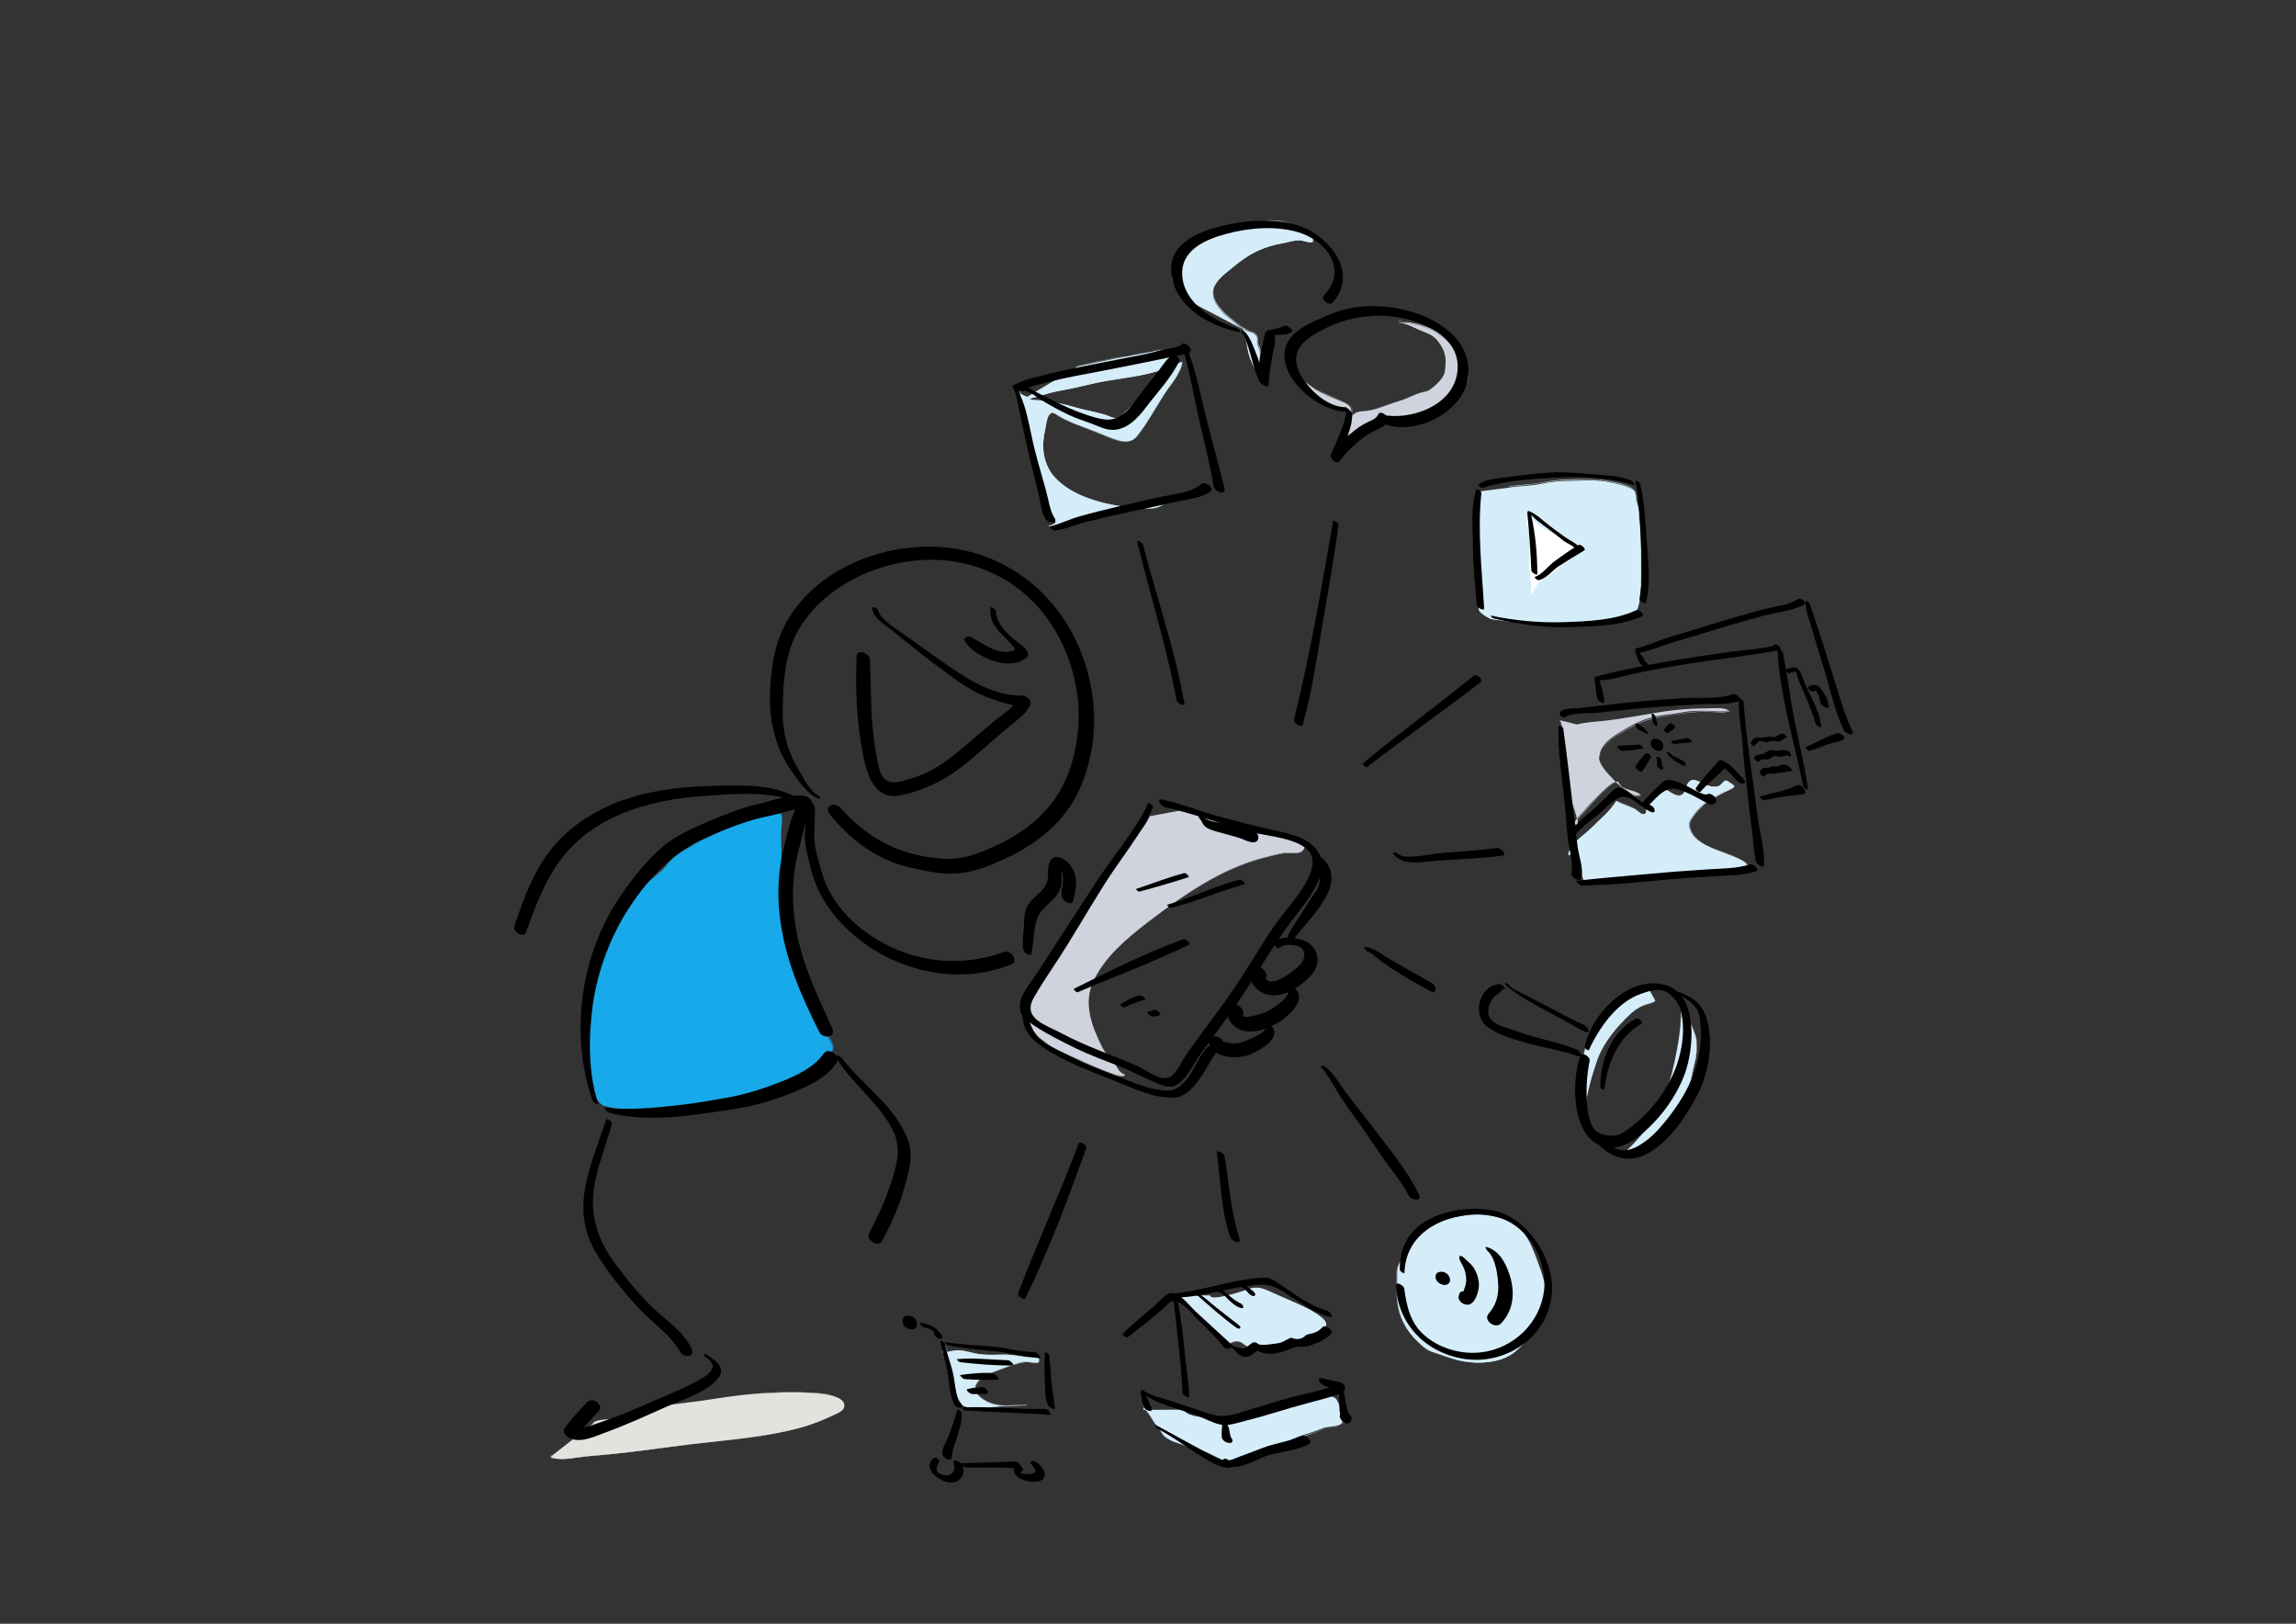 <?xml version="1.0" encoding="UTF-8"?>
<svg id="Ebene_1" xmlns="http://www.w3.org/2000/svg" version="1.1" viewBox="0 0 841.9 595.3">
  <rect x="0" y="0" width="841.9" height="595.3" fill="#333333" stroke="none"/>
  <!-- Generator: Adobe Illustrator 29.1.0, SVG Export Plug-In . SVG Version: 2.1.0 Build 142)  -->
  <defs>
    <style>
      .st0 {
        fill: #fff;
      }

      .st1 {
        fill: #e4e2df;
      }

      .st2 {
        fill: #17a9ea;
      }

      .st3 {
        fill: #d5ecf9;
      }

      .st4 {
        fill: #cfd3dd;
      }
    </style>
  </defs>
  <g>
    <path class="st1" d="M202.5,533.6c-.2.2-.4.5-.6.7,3.9,1.4,10.4-.2,14.4-.5,12.7-.9,25.2-2.9,37.9-4.4,13-1.5,26.7-2.5,39.4-6,4.1-1.1,8.1-2.7,11.9-4.5,1.2-.6,3.6-1.4,4-2.9,2.1-8-32-5-33.8-4.9-6.1.5-12.1,1.5-18.2,2.4-7.1,1-14.4,1.6-21.4,3.5-3.9,1.1-7.8,2.3-11.8,3.2-1.5.3-5.8.1-6.7,1.6"/>
    <path class="st1" d="M202.4,533.6c-.2.2-.4.5-.6.7,0,0,0,0,0,0,3.3,1.1,7,.5,10.3,0,4.3-.6,8.5-.8,12.8-1.3,9.6-1,19.2-2.4,28.8-3.6,9.2-1.1,18.5-1.9,27.6-3.4,4.5-.8,9-1.7,13.4-3,4.1-1.2,8-2.9,11.9-4.7,1.5-.7,3.5-1.9,2.8-3.8-.3-1-1.4-1.7-2.3-2.1-3.5-1.6-7.8-1.8-11.5-1.9-7.6-.3-15.2,0-22.8.9-4.7.5-9.4,1.2-14.1,1.9-4.7.7-9.5,1.2-14.2,1.9-4.7.8-9.3,2-13.9,3.3-2.2.6-4.4,1.3-6.7,1.8-1.3.2-2.6.2-3.9.4-1,.1-2.2.3-2.8,1.2,0,0,0,.1.1,0,.8-1.1,2.8-1.2,4.1-1.3,1.4-.1,2.7-.3,4.1-.6,4.4-1.1,8.7-2.6,13.1-3.6,4.5-1,9-1.6,13.6-2.2,4.6-.6,9.1-1.3,13.6-1.9,8.4-1.2,16.9-1.9,25.4-1.8,4.3,0,8.7.1,12.9,1.1,1.4.3,3,.8,4.1,1.7,1.1.9,1.4,2.4.4,3.6-1,1.1-2.7,1.6-4,2.2-2,1-4.1,1.8-6.2,2.6-4.3,1.5-8.7,2.6-13.1,3.5-8.8,1.8-17.8,2.6-26.8,3.6-9.2,1-18.3,2.3-27.5,3.4-4.6.6-9.3,1.1-13.9,1.4-3.6.3-7.2,1-10.8,1.1-.9,0-1.7,0-2.6-.1-.5,0-.9-.1-1.4-.3,0,0-.4,0-.4-.1-.1-.2.3-.5.4-.7,0,0,0-.1-.1,0h0Z"/>
  </g>
  <g>
    <path class="st3" d="M374.1,144.3c0-.2,0-.4,0-.6.2,3,1.1,6.2,1.9,9.1,1.3,5.4,2.2,10.8,3.6,16.1,1.2,4.8,3.2,9.2,4.7,13.9.6,1.8.6,4,1.4,5.7.5,1,1.2,1.7,1.7,2.6-.5,1.1-1.8,1.3-2.8,1.7,2.6.1,4.6-.9,7-1.7,5.7-2,11.9-2.7,17.8-3.8,4.4-.8,9-1.4,13.3-2.5,1.5-.4,3.4-1.6,4.8-1.1-2.1,3.9-10,2.6-13.4,2.3-9.1-.9-20.9-4-27.3-11-4.2-4.6-5.1-11.4-3.6-17.2.3-1.3.6-4.1,1.2-5.2,1.2-2.2,2.3-.9,4,0,5.5,3.2,12,4.9,17.7,7.4,3.4,1.4,8.1,3.4,10.7,0,5-6.3,8.4-13.8,13.3-20.1,1-1.3,3.5-5.5,3.2-7.2-2.1.5-4,3.1-5.4,4.4-2.8,2.6-5.5,5.4-8.3,8-2.2,1.9-4.7,3.6-6.8,5.7-1.2,1.2-1.7,2.4-3.5,2.5-1.6.1-2.9-.9-4.3-1.3-3.4-1-6.9-1.6-10.3-2.5-3.9-1.1-7.9-2.1-12-2.6-1.9-.2-4.1.1-5.8-1,.2,0,.4,0,.6,0"/>
    <path class="st3" d="M374.1,144.3c0,0,0-.4-.1-.3,0,0,0,.5,0,.6,0,.4.1.8.2,1.3.1.8.3,1.6.5,2.4.4,1.7.9,3.4,1.3,5.2.9,3.6,1.6,7.3,2.4,10.9.8,3.6,1.7,7,2.9,10.5,1.2,3.3,2.7,6.5,3.3,10,.3,1.7.5,3.3,1.5,4.7.3.4.6.7.8,1.1.3.6,0,.9-.4,1.3-.6.4-1.4.6-2.1.9,0,0,0,.1,0,.1,3.3,0,6.3-1.6,9.4-2.5,3.4-1,6.9-1.6,10.4-2.2,3.5-.6,7.1-1.2,10.6-1.8,3.3-.6,6.6-1.1,9.7-2.3.4-.2.8-.3,1.2-.4.2,0,1.2-.3,1.4,0,.2.3-.6.9-.8,1.1-.9.7-2,1.1-3.1,1.3-2.3.4-4.6.3-6.9,0-5.2-.5-10.3-1.3-15.3-2.9-5.4-1.7-11-4.4-14.7-8.8-2-2.4-3.2-5.3-3.6-8.4-.4-3.1,0-5.9.6-8.9.2-1.3.4-2.6.8-3.8.2-.7.6-1.6,1.4-1.9.7-.2,1.4.3,2,.6,2.7,1.7,5.6,2.9,8.5,4.1,3.2,1.3,6.5,2.4,9.7,3.7,2.2,1,4.6,2,7.1,2,1,0,2.1-.3,3-.9,1.1-.8,1.9-2,2.7-3.1,2-2.8,3.7-5.7,5.5-8.6,1.8-2.9,3.5-5.8,5.6-8.5,1.3-1.8,2.6-3.7,3.4-5.8.3-.7.6-1.5.5-2.3,0,0,0,0,0,0-1.6.4-2.7,1.6-3.8,2.7-1.4,1.4-2.8,2.7-4.2,4.1-1.6,1.6-3.2,3.2-4.9,4.7-1.6,1.5-3.4,2.9-5.2,4.3-.8.7-1.6,1.3-2.4,2.1-.6.6-1.2,1.4-1.9,1.9-2,1.7-4,0-6.1-.5-2.3-.7-4.6-1.1-7-1.7-2.2-.5-4.4-1.2-6.6-1.8-2.4-.6-4.9-1.1-7.4-1.5-1.2-.2-2.4-.2-3.6-.3-.7,0-1.3,0-2-.2-.3,0-1.8-.6-1-.5,0,0,0-.1,0-.1-.2,0-.4,0-.6,0,0,0,0,0,0,.1,1.4.9,3.1.9,4.7,1,2.1,0,4.1.5,6.1.9,4.2.9,8.2,2.2,12.4,3.1,2,.5,4.2.8,6.1,1.7,1.3.6,2.6,1.1,3.9.6,1.4-.5,2.3-2,3.3-3,1.5-1.4,3.1-2.5,4.7-3.8,3.1-2.5,5.9-5.5,8.8-8.3,1.2-1.1,2.3-2.3,3.5-3.4.6-.5,1.2-1.1,1.9-1.5.3-.2.8-.5,1,0,0,.2,0,.7-.2.9-.7,2.6-2.4,4.9-4,7-2.3,3.1-4.2,6.5-6.3,9.8-1,1.7-2.1,3.4-3.2,5.1-1,1.5-2.1,3.3-3.4,4.6-2.5,2.3-6.3,1-9-.1-3.5-1.4-6.9-2.7-10.4-4.1-1.9-.7-3.8-1.5-5.7-2.4-.8-.4-1.7-.8-2.5-1.3-.7-.4-1.3-.9-2-1.2-2.5-1.1-3,3-3.2,4.6-.5,3.1-1.2,6-.8,9.2.3,3,1.3,6.1,3.2,8.5,1.8,2.5,4.4,4.4,7,5.9,5.5,3.2,11.9,5,18.1,5.9,2.5.4,5,.7,7.5.8,2.4.1,5,.2,7.2-.9.9-.4,1.6-1,2.1-1.9,0,0,0,0,0-.1-1.1-.3-2.1,0-3.1.5-1.5.6-3,1-4.6,1.3-3.4.7-6.8,1.2-10.2,1.8-6.4,1.1-12.9,1.9-19,4.2-1.5.5-3,1.2-4.6,1.3-.2,0-1.2,0-1.2,0,0,0,.4-.1.5-.2.5-.2,1-.4,1.4-.7.2-.1.6-.5.6-.8,0-.4-.8-1.2-1-1.6-.9-1.3-1.3-2.8-1.5-4.4-.6-3.2-1.8-6.2-2.9-9.2-1.2-3.2-2.1-6.4-2.9-9.7-.9-3.8-1.6-7.6-2.5-11.4-.9-3.7-2.1-7.4-2.4-11.2,0,0-.1,0-.1,0,0,.2,0,.4,0,.6,0,0,.1,0,.1,0h0Z"/>
  </g>
  <g>
    <path class="st3" d="M375.8,146c-.9,0-1.6,0-2.4.2.1,1.2,5.7-.4,6.7-.7,2.9-.8,5.4-1.7,8.4-2.2,3.7-.6,7.3-1.5,10.9-2.3,8.3-2.1,16.9-2.4,25-4.9,1.2-.4,3.3-.8,4-1.9.4-.7.5-4.2,0-4.9-1.2-1.9-5.2-.5-6.8-.2-8.9,1.6-17.8,3.3-26.6,5.3"/>
    <path class="st3" d="M375.8,145.9c-.8,0-1.6,0-2.5.2,0,0,0,0,0,0,.3,1.2,3.6.2,4.2,0,2.7-.6,5.3-1.5,7.9-2.2,2-.5,4-.8,5.9-1.2,2.1-.4,4.2-.9,6.3-1.4,3.9-1,7.8-1.7,11.8-2.3,3.9-.6,7.9-1.2,11.7-2.1,1.6-.4,3.2-.8,4.8-1.3.9-.3,2.1-.7,2.5-1.6.4-.8.3-2,.3-2.9,0-.7,0-1.7-.5-2.3-1.4-1.5-4.5-.4-6.2,0-4.3,1-8.8,1.6-13.1,2.4-4.7.9-9.3,1.9-13.9,2.9,0,0,0,.2,0,.1,7.6-1.7,15.2-3.2,22.8-4.6,1.5-.3,3.1-.5,4.6-.9,1.2-.3,2.3-.6,3.5-.6,1.4,0,2.4.5,2.6,1.9.1,1.1.1,2.2,0,3.3-.3,1.3-1.8,1.8-3,2.2-1.6.5-3.1.9-4.7,1.3-3.5.8-7.2,1.4-10.8,1.9-3.7.6-7.3,1.2-10.9,2-3.8.9-7.5,1.7-11.3,2.4-3.1.6-6.1,1.7-9.2,2.5-1.1.3-2.3.6-3.4.7-.4,0-1,.1-1.5,0-.6-.3.1-.4.5-.4.5,0,1.1,0,1.6,0,0,0,0-.1,0-.1h0Z"/>
  </g>
  <g>
    <path class="st3" d="M456.1,120.9c-.2-.2-.3-.4-.5-.6.7,1,.8,2.7,1.1,3.9.6,1.9.7,3.9,1.2,5.7.8,2.6,2,5.4,3.8,7.4.5-1.5.2-3.9.2-5.5,0-1,.2-2.4,0-3.4-.2-.9-.8-1.6-.9-2.5-.2-1.6.5-2.1-.9-3.4-1-.9-2.8-.9-3.9-1.6-2.1-1.3-4.1-3.1-6-4.6-2-1.6-4.8-4.7-5.3-7.4-1-5.2,3.9-8.1,7.3-11,5.7-4.8,10.8-7.4,18-8.7,1.9-.3,4-1,6-1.1,1.8,0,3.2.9,4.9.8,2.3-3.2-8-6.9-9.8-7.3-6.3-1.7-14.2.3-20.2,2.5-4.5,1.7-9,3.8-13.4,5.7-3.2,1.4-5.5,3.6-6.9,6.8-1,2.3-1.6,4.2-.7,6.6,1,2.5,2.9,5,5,6.7"/>
    <path class="st3" d="M456.2,120.8c-.2-.2-.3-.4-.5-.6,0,0-.1,0-.1,0,.7,1.2.8,2.8,1.2,4.2.4,1.6.6,3.3,1,4.9.7,2.9,2.1,5.7,4,7.9,0,0,.1,0,.1,0,.4-1.2.3-2.5.2-3.7,0-1.4,0-2.7,0-4.1,0-.6,0-1.1-.2-1.7-.2-.6-.6-1.2-.8-1.8-.2-.9.2-1.8-.2-2.7-.4-.9-1.4-1.4-2.3-1.7-.6-.2-1.3-.3-1.9-.6-.7-.3-1.4-.8-2-1.3-2.4-1.7-4.9-3.6-6.9-5.8-1.9-2.1-3.5-4.8-2.8-7.8.6-2.4,2.5-4.2,4.3-5.8,4.1-3.4,8.3-6.9,13.3-8.9,2.7-1.1,5.6-1.7,8.5-2.3,1.7-.4,3.4-.9,5.2-.9,1.5,0,2.9.7,4.3.8.7,0,.9-.1,1-.8,0-.5-.1-1-.4-1.5-.9-1.3-2.4-2.1-3.7-2.8-3.1-1.6-6.5-2.8-10.1-3-5.9-.3-11.8,1.4-17.3,3.5-3.2,1.2-6.4,2.7-9.5,4.1-2.5,1.1-5,2.1-7,4-1.8,1.8-3.1,4.3-3.7,6.7-.6,2.8.8,5.4,2.4,7.6.8,1.1,1.8,2.2,2.9,3.1,0,0,.2,0,.1,0-1.3-1.1-2.4-2.4-3.4-3.8-1-1.5-2-3.2-2-4.9,0-1.7.6-3.4,1.3-5,.6-1.3,1.4-2.5,2.5-3.5,2.3-2.2,5.4-3.3,8.2-4.6,3.3-1.5,6.7-3,10.2-4.2,6-2.1,12.8-3.8,19.1-2.3,1.4.3,2.8.9,4.1,1.4,1.8.8,3.7,1.6,5.1,3,.5.5,1.1,1.2,1.1,1.9,0,.6-.2.9-.8.9-.9,0-1.7-.4-2.5-.6-1.5-.4-2.9-.2-4.4,0-1.6.3-3.3.7-4.9,1-5.6,1.2-10.6,3.6-15,7.1-2,1.6-4.2,3.2-6,5-1.6,1.5-2.9,3.4-3,5.6-.1,2.6,1.3,4.8,3,6.7,1.9,2.2,4.4,4,6.7,5.8,1.2.9,2.3,1.5,3.7,2,1.4.4,2.9,1.1,2.9,2.8,0,.5,0,1,0,1.4.1.6.4,1.1.7,1.7.6,1.5.2,3.1.2,4.7,0,.7,0,1.5.1,2.2,0,.6.2,1.8-.1,2.4-.2.3,0,.2-.2.2,0,0-.5-.6-.5-.7-.2-.3-.5-.7-.7-1-.4-.7-.8-1.4-1.2-2.1-1.4-3.1-1.9-6.5-2.7-9.8-.2-.7-.3-1.4-.5-2.1,0-.2-.2-.5-.3-.7,0,0-.1-.3-.1-.2,0,0,.2.3.3.4,0,0,.2,0,0,0h0Z"/>
  </g>
  <g>
    <path class="st4" d="M494.6,151.8c.2-.2.5-.4.7-.6.6,1.5,0,3.7-.3,5.2-.2.8-1.4,3.7-1.1,4.3,2.1-1.4,3.6-3,5.7-4.4,3-2,6.6-1.5,10.2-2.2,3.7-.7,7.6-1.1,11.2-1.9,2-.4,3.6-.8,5.5-1.7,1.9-.9,4.4-1.4,5.9-2.9,1.4-1.4,2.7-3.5,4-5.1,1.2-1.5,1.7-2.4,1.9-4.2.3-3.9-2.4-7.1-4.6-10-5.2-6.9-12.9-9.8-21.2-10.1,3.2,0,6.9,2.4,9.7,3.4,2.9,1.1,4.3,2.1,6,4.7,2.2,3.4,2.1,5.6,1.7,9.5-.2,2.7-3.4,5.5-5.5,7-1.3.9-2.9,1-4.4,1.5-1.8.6-3.5,1.6-5.4,2.2-2.7.9-5.2,1.7-7.9,2.7-2.4.9-4.8,1.5-7.3,1.6-4.3.3-3.2,2.8-6.2,5.5.8-1.5,2.3-3.8,2.3-5.5,0-2.7-3.1-3.4-5-4.2-2.7-1.1-5.6-2.3-8.1-3.8-1-.6-5-3.9-6.2-3.7-.6,3.3,6.7,6.6,8.8,7.9,2.9,1.9,6.1,3.9,9.6,2.9"/>
    <path class="st4" d="M494.7,151.9c.2-.1.4-.5.7-.4.2,0,.2.8.2,1,0,.6,0,1.3-.1,1.9-.1.9-.3,1.8-.6,2.6-.2.8-.5,1.5-.8,2.3-.1.4-.4,1-.2,1.5,0,0,0,0,.1,0,3-2.1,5.4-5,9.1-5.8,1.7-.3,3.5-.4,5.2-.6,1.8-.2,3.7-.6,5.5-.9,3.7-.6,7.6-1,11.2-2.3,1.4-.5,2.9-1.2,4.3-1.7,1.4-.5,2.7-1.2,3.7-2.3,1.1-1.2,2-2.6,3-3.9.9-1.2,1.8-2.2,2.2-3.7.7-3-.5-5.8-2.2-8.3-1.8-2.6-3.7-5.2-6.2-7.2-2.2-1.8-4.8-3.2-7.6-4.2-2.9-1-5.9-1.5-8.9-1.7-.3,0-.8,0-.3.1.4.1.9,0,1.3.2.9.2,1.7.5,2.5.8,1.5.6,3,1.4,4.5,2,1.3.6,2.7,1,3.9,1.8,1.2.8,2.2,2,3,3.2.9,1.4,1.6,2.9,1.8,4.5.2,1.5,0,3.1,0,4.6-.2,1.8-1.1,3.2-2.3,4.5-1,1.1-2.3,2.3-3.6,3.1-1.6.8-3.5,1-5.1,1.6-1.8.8-3.6,1.5-5.4,2.1-3.7,1.2-7.3,2.8-11,3.6-2.5.5-5.2,0-6.7,2.4-.7,1.1-1.2,2.1-2.1,3.1-.3.4-.1.1,0-.1.2-.3.3-.6.5-.9.4-.7.7-1.3,1-2.1.4-1,.7-2.2.2-3.3-.4-1-1.4-1.6-2.3-2-1.1-.5-2.3-.9-3.4-1.4-1.9-.8-3.8-1.6-5.6-2.5-2.1-1.1-3.9-2.6-5.9-3.9-.5-.3-1.3-.8-1.9-.8,0,0,0,0,0,0-.2,1.4.8,2.6,1.8,3.5,1.4,1.3,3,2.2,4.6,3.2,3.7,2.1,7.6,5.4,12.1,4.3,0,0,0-.2,0-.1-4.1,1-7.5-1.8-10.8-3.7-1.3-.7-2.5-1.4-3.7-2.2-1.2-.8-2.5-1.8-3.3-3.1-.2-.3-.8-1.5-.4-1.8.3-.2,1.4.5,1.6.7,1.2.7,2.3,1.5,3.4,2.4,2.9,2.1,6.5,3.5,9.9,4.8,1.6.6,3.8,1.3,4.2,3.2.4,2.1-1.3,4.3-2.3,6.1,0,0,0,.1.1,0,.7-.7,1.3-1.5,1.8-2.3.4-.7.7-1.5,1.3-2,.8-.8,1.9-1,3-1.1,1.4-.1,2.8-.3,4.2-.7,2.9-.7,5.7-1.9,8.5-2.9,1.4-.5,2.7-.9,4.1-1.4,1.4-.6,2.8-1.3,4.2-1.7,1.2-.4,2.5-.5,3.6-1.1.9-.5,1.7-1.3,2.5-2,1.5-1.4,3.1-3.2,3.4-5.3.3-2.2.4-4.5-.3-6.7-.6-2-1.9-3.9-3.4-5.4-1.7-1.7-4.1-2.3-6.2-3.3-2.4-1.1-4.9-2.5-7.6-2.5,0,0,0,.1,0,.1,6.2.3,12.4,2,17.3,6,2.4,2,4.4,4.6,6.1,7.2,1.8,2.7,3.3,6.3,1.5,9.5-.8,1.3-1.8,2.5-2.8,3.8-1,1.4-2,2.9-3.5,3.8-1.3.8-2.8,1.1-4.2,1.7-1.6.7-3.2,1.3-5,1.7-3.6.8-7.3,1.3-11,1.9-1.8.3-3.6.5-5.4.7-1.4.1-2.8.3-4.1.8-1.7.6-3.1,1.8-4.5,3-.8.6-1.5,1.3-2.3,1.9-.2.1-.4.6-.6.3,0-.1,0-.3,0-.5,0-.3.1-.6.2-.9.4-1.2.8-2.3,1.1-3.4.3-1.5.7-3,.1-4.5,0,0,0,0-.1,0-.2.2-.5.4-.7.6,0,0,0,.1,0,0h0Z"/>
  </g>
  <g>
    <path class="st4" d="M571.7,264c.2,0,.5,0,.7.1.1,1.2.5,2,.8,3.1.4,1.4,0,2.8.4,4.2.9,4.7,1.2,9.6,1.6,14.3.2,2.4.4,5.1.9,7.4.3,1.4,1.1,2.6,1.4,3.9.4,1.8,1.3,3.4.7,5.3-2,0,.5-2.8,1-3.3,1.9-1.9,3.5-4.1,5.5-5.9,1.8-1.7,6-6.6,8.6-6.6,1.1,2.5,5.4,6.2,8.3,4.8-2.1-1.6-5.3-1.6-7.4-3.1-1.7-1.3-3.5-3.4-5-5-.9-1-2.2-2.8-2.6-4.1-.5-1.4-.2-1.2,0-2.6.7-3.5,3.8-5.8,6.7-7.6,3.7-2.3,7.4-4.5,11.7-5.7,3.8-1.1,7.9-1.3,11.7-2,3.2-.7,6.3-.6,9.6-.6,2.3,0,5.6.5,7.6-.2-2.3-1.2-5.6-.7-8.1-.7-6.3,0-12.9.6-19.1,1.7-6,1-11.9,2.1-17.9,2.8-3.6.4-7.1.5-10.5,1.4"/>
    <path class="st4" d="M571.6,264.1c.7.1.7.5.8,1.1.2.7.4,1.3.6,2,.4,1.4.2,2.9.4,4.4.5,3.1.9,6.2,1.2,9.3.2,2.9.4,5.8.8,8.7.2,1.3.3,2.6.6,3.8.3,1.3,1,2.5,1.4,3.8s.9,2.6.9,4c0,.3,0,1.2-.4,1.2-.3,0-.4-.4-.4-.7,0-.4.3-.8.6-1.1.4-.6,1-1.2,1.5-1.7,1-1.1,1.9-2.2,2.9-3.2,1.4-1.6,3-3.1,4.5-4.6,1.4-1.4,3-3,4.8-3.9.3-.2,1.1-.6,1.5-.3.3.1.5.8.7,1.1.6.9,1.4,1.6,2.2,2.3,1.5,1.2,3.6,2.2,5.5,1.4,0,0,0,0,0-.1-1.9-1.3-4.2-1.5-6.3-2.5-2.2-1.1-3.9-3.2-5.5-5-.8-.9-1.5-1.7-2.1-2.7-.6-.9-1.3-2-1.3-3.1s.4-2,.7-2.7c.5-1.2,1.2-2.2,2.1-3.1,1.7-1.7,3.7-2.9,5.8-4.1,2.1-1.3,4.3-2.5,6.6-3.5,5-2.1,10.6-2.5,15.9-3.4,3.1-.5,6.3-.6,9.4-.5,2.4,0,4.9.5,7.2-.2,0,0,0-.1,0-.1-2.7-1.4-6.1-.7-9-.7-3.7,0-7.4.3-11.1.7-7.6.8-15.1,2.5-22.7,3.5-4.3.6-8.7.6-12.9,1.7,0,0,0,.2,0,.1,2.7-.7,5.4-1,8.2-1.2,2.5-.2,5-.5,7.5-.9,5.3-.8,10.5-1.8,15.7-2.6,5.3-.7,10.6-1.1,15.9-1.2,2.3,0,4.6-.4,6.8,0,.2,0,1.5.4,1.4.5,0,.2-1.6.2-1.7.3-1.1,0-2.2,0-3.3,0-2.3-.1-4.7-.1-7,0-2.6.1-5,.6-7.6,1-2.5.4-5,.7-7.5,1.2-2.4.5-4.7,1.3-6.9,2.4-2.1,1-4.2,2.3-6.2,3.5-1.7,1.1-3.4,2.2-4.8,3.7-1.3,1.4-1.9,3-2.4,4.8-.4,1.6.6,3.1,1.4,4.3,1.3,2,3.1,3.8,4.8,5.4.8.8,1.7,1.5,2.7,2,1,.5,2.1.7,3.1,1.1.7.2,1.4.4,2,.7.4.2,1.3.4.6.7-1,.4-2.4-.1-3.2-.5-1.8-.9-3.6-2.5-4.5-4.4,0,0,0,0,0,0-1.8,0-3.5,1.6-4.7,2.7-1.7,1.5-3.3,3.2-4.8,4.8-1.1,1.2-2.2,2.4-3.3,3.6-.7.8-1.4,1.5-2.1,2.3-.5.7-1.8,2.4-.2,2.5,0,0,0,0,0,0,.4-1.4,0-2.6-.3-4-.4-1.4-.9-2.8-1.5-4.2-.6-1.6-.8-3.4-1-5.1-.2-1.6-.3-3.3-.4-4.9-.3-3.5-.5-6.9-1-10.4-.1-.7-.2-1.4-.4-2.2-.2-1-.2-1.9-.2-2.9,0-1.7-.8-3.1-1-4.8,0,0,0,0,0,0-.2,0-.5,0-.7-.1,0,0-.1.1,0,.1h0Z"/>
  </g>
  <g>
    <path class="st3" d="M575,313.4c.6-4.3,6-7.2,8.7-10,2.9-3,6.9-6.1,9-9.8,2.3,1.4,5,2,7.3,3.3.8.5,2.2,2.3,3.4,1.4.4-.3.2-1.7.3-2.2,0,0,.9-2.1.8-2,1-2.2,2.2-5.5,5.3-4.9,1.7.3,3.1,1.9,4.8,2.4,4.1,1,2.7-3.7,5.2-5.3,1.8-1.1,4.9,1.4,7,1.9,1,.2,2.3.5,3.3,0,1.2-.4,1.6-1.7,2.7-2.1.8.4,2.8,1.3,2.9,2.2-1.1,1-3.1,1.7-4.5,2.4-3,1.7-6.1,3.3-8.4,5.9-1,1.1-3.1,3.5-3.4,5-.5,2.1,1.1,4.6,2.6,5.9,4.1,3.7,11,5.1,15.9,7.5,5.5,2.7,1.1,4.5-2.7,4.9-9.4,1-18.8,1.3-28.1,2.4-7,.8-14.2,1.8-21.2,1.9-.6,0-3.6.4-4.2,0-1-.6-1-1.6-1.4-2.6-1-2.3-2.3-5.8-1.9-8.4"/>
    <path class="st3" d="M575.1,313.4c.5-3,3-5.2,5.3-7.1,2.4-2,4.6-4.1,6.8-6.3,1.3-1.2,2.5-2.4,3.6-3.8.5-.6.9-1.2,1.4-1.8.3-.4.4-.8.9-.7.4.1.9.4,1.3.6,1.8.8,3.6,1.4,5.3,2.3.9.5,1.7,1.7,2.8,1.8,1.3.1,1.1-1.1,1.2-2,0-.9.6-1.7.9-2.5,0,0,0-.1-.1,0,0,0,.2-.2.3-.3,0,0,.1-.3.2-.4,0-.2.2-.4.3-.6.2-.5.5-.9.7-1.4.6-1,1.4-1.9,2.6-2.1,2.7-.5,4.4,2.5,7.1,2.5,1.4,0,2-1.2,2.4-2.4.3-.8.5-1.6,1-2.3.8-1.1,2-1.2,3.2-.7,2.3.8,4.3,2.4,6.9,2.2,1.1,0,1.8-.7,2.5-1.5.4-.4.8-.9,1.5-.7.5.2,1.1.6,1.5.9.2.2.5.4.7.6.3.5,0,.7-.4,1-.6.4-1.3.7-1.9,1-1.3.6-2.5,1.3-3.7,2-2.5,1.4-4.8,2.9-6.6,5.1-1.2,1.4-3,3.2-3.3,5.1-.4,2.4,1.4,4.7,3.1,6.1,4.1,3.4,9.6,4.5,14.4,6.6,1.1.5,2.8,1.1,3.4,2.3.5,1-.5,1.7-1.3,2-2.5,1.2-5.6,1.1-8.4,1.4-7,.6-13.9.9-20.9,1.6-6.9.7-13.7,1.8-20.6,2.1-1.3,0-2.7,0-4,.2-.9,0-1.9.2-2.9.2-1.5,0-1.6-1.6-2.1-2.7-.5-1.3-1.1-2.7-1.4-4.1-.4-1.4-.6-2.8-.4-4.3,0,0-.1,0-.1,0-.2,1.9.2,3.9.9,5.7.3.8.6,1.7,1,2.5.3.8.4,1.7,1,2.4.7.9,2,.6,3.1.6,1.8-.1,3.6-.2,5.4-.3,4.9-.3,9.9-.9,14.8-1.5,5.1-.6,10.1-1.1,15.2-1.4,5.1-.4,10.2-.7,15.3-1.2,1.4-.2,2.9-.4,4.3-1,.7-.3,1.6-.9,1.5-1.7-.1-1.3-2.1-2.1-3.1-2.6-1.7-.8-3.5-1.5-5.2-2.1-3.7-1.4-7.9-2.7-10.7-5.6-1.7-1.8-2.9-4.3-1.6-6.6,1-1.7,2.4-3.3,3.8-4.7,1.8-1.8,4-3,6.2-4.2,1-.5,1.9-1.1,3-1.5,1-.5,2-.9,2.8-1.6,0,0,0,0,0,0-.2-1.1-1.8-1.7-2.7-2.1-1-.5-1.9,1.3-2.6,1.8-1.7,1.1-4.1.1-5.7-.6-1.2-.6-2.5-1.4-3.8-1.4-2.2,0-2.6,2.5-3.3,4.1-.6,1.4-1.6,1.8-3.1,1.5-1.8-.4-3-2-4.8-2.4-3.1-.6-4.4,2.7-5.4,4.9,0,0,0,.2.1,0,0,0-.1,0-.2,0,0,0,0,.2,0,.2-.1.2-.2.4-.3.6-.1.3-.3.7-.4,1-.1.4,0,.9,0,1.4,0,.7-.4,1.3-1.2,1.1-.3,0-.7-.3-.9-.5-.4-.3-.8-.7-1.3-1-.6-.4-1.4-.7-2-1-1.8-.8-3.6-1.4-5.3-2.4,0,0,0,0,0,0-1.3,2.3-3.2,4.2-5.1,6.1-1.7,1.6-3.3,3.3-5,4.8-2.8,2.5-6.9,4.9-7.6,9,0,0,.1.1.1,0h0Z"/>
  </g>
  <g>
    <path class="st3" d="M541.5,180.3c0,6.9-.9,14.4.2,21.2.5,3.3.1,6.8.8,10.1.5,2.1.7,3.8.7,6,0,1.8-1.6,4.6-.8,6.3.5.9,2.4,2.1,3.3,2.6,1.5.9,2.4.6,4.1.9,2.9.5,5.5.6,8.5.7,1.7,0,3.2.7,4.9.9,2.1.3,4.5,0,6.6,0,3.1,0,6.2,0,9.4,0,3.5,0,6.6-.7,10-.8,4.7-.2,10.3-.6,11.5-5.9,1.2-5,1-10.3,1-15.5s0-7,0-10.5c0-2.9-.8-5.5-.8-8.4,0-1.6-.6-3-.9-4.6-.2-1.2,0-2.6-1-3.5-1.7-1.7-6.1-2.4-8.3-2.9-4.9-1.2-10.4-.7-15.4-.6-3.5,0-6.9.4-10.3,1.1-3.9.8-7.9.7-11.9,1.4"/>
    <path class="st3" d="M541.5,180.3c0,7.2-.8,14.3.2,21.5.5,3.4.2,6.8.9,10.2.4,1.7.6,3.5.6,5.2,0,1.5-.6,2.8-.9,4.2-.2.9-.3,1.9.3,2.7.6.9,1.8,1.5,2.7,2,1,.6,1.9.9,3.1,1,1.7.1,3.3.4,5,.6,1.7.2,3.5.2,5.2.3,1.7.1,3.3.8,5.1.9,1.7.1,3.5,0,5.2,0,1.9,0,3.7,0,5.6,0,3.6,0,7.1,0,10.7-.5,2.9-.3,5.8-.3,8.6-.8,2.1-.4,4.2-1.1,5.6-2.7,1.7-2.1,1.9-5.2,2.1-7.8.3-3.6.2-7.2.2-10.8,0-2,0-4,0-6,0-1.8,0-3.7,0-5.5-.1-1.8-.5-3.5-.7-5.3,0-.9,0-1.7-.2-2.6,0-.8-.3-1.5-.5-2.3-.2-.8-.4-1.7-.4-2.6,0-.5-.1-1.1-.3-1.6-.4-1-1.3-1.6-2.3-2.1-2.2-1-4.7-1.4-7.1-1.9-3.3-.7-6.6-.7-10-.7-3.5,0-7,0-10.5.5-1.9.2-3.7.6-5.6.9-1.9.3-3.7.5-5.6.6-1.8.2-3.6.3-5.4.7,0,0,0,.1,0,.1,3.5-.6,7-.6,10.5-1.2,3.6-.6,7.2-1.2,10.9-1.3,3.3,0,6.6-.2,9.9-.1,2.9,0,5.8.6,8.6,1.3,2.3.5,5.9,1.1,6.6,3.8.2.6.1,1.3.2,2,.1.8.3,1.6.5,2.4.4,1.7.4,3.5.6,5.2.2,1.7.5,3.3.6,5,0,1.8,0,3.6,0,5.4,0,3.5,0,7.1,0,10.6,0,3.5-.2,7.1-1,10.5-.6,2.5-2.4,4.1-4.8,4.9-2.3.7-4.7.8-7,.9-3.6.2-7.1.8-10.7.8-3.5,0-7,0-10.5,0-1.6,0-3.2.2-4.7,0-1.7-.3-3.3-.8-5-.9-1.6,0-3.3-.1-4.9-.3-1.6-.2-3.2-.4-4.8-.6-1.3-.1-2.4-.6-3.5-1.3-1.2-.8-2.5-1.6-2.5-3.1,0-1.3.5-2.6.8-3.8.3-1.2.3-2.5.1-3.7-.1-1.5-.5-3-.8-4.5-.3-1.7-.3-3.4-.3-5-.1-3.4-.8-6.6-.8-10,0-3.4,0-6.8.2-10.2,0-1.7.1-3.3.1-5,0,0-.1-.1-.1,0h0Z"/>
  </g>
  <g>
    <path class="st0" d="M559.1,190.3c.2-.2.5-.4.7-.6.3.8,0,1.4,0,2.2.1,1.2.8,2.3.9,3.6.4,3.2,0,6.6,0,9.8,0,4.3,1,8,.8,12.3,1.2-1,1.5-2.8,2.5-3.9,1.8-2.1,4.6-3.2,6.7-5,1.8-1.6,3.5-2.9,5.5-4.2.7-.4,4.1-2.7,4.2-3.3-2.7-2.3-6.3-4.3-9.6-5.3-3.2-.9-7.1-3.1-9.2-5.7"/>
    <path class="st0" d="M559.2,190.4c.2-.1.4-.5.7-.3.1,0,0,.9,0,1.1,0,.4,0,.8,0,1.3.2,1.1.7,2.2.9,3.3.3,2.4,0,5,0,7.4,0,2.4,0,4.8.3,7.1.3,2.5.6,4.9.5,7.4,0,0,0,0,.1,0,.8-.7,1.2-1.7,1.7-2.7.6-1.1,1.4-2,2.4-2.7,1.1-.8,2.3-1.5,3.5-2.3,1-.7,1.9-1.5,2.8-2.3,1.7-1.4,3.6-2.6,5.4-3.9.7-.5,1.3-.9,2-1.4.4-.3.9-.7,1-1.1,0,0,0,0,0,0-2.8-2.4-6-4.2-9.5-5.2-3.5-1-6.9-2.9-9.3-5.7,0,0-.2,0-.1,0,1.5,1.8,3.5,3.2,5.6,4.2,2.1,1.1,4.5,1.6,6.7,2.6,1.3.6,2.5,1.2,3.7,2,.5.3,1,.7,1.5,1,.3.3.7.5,1,.8.3.3.3.3.1.5-.3.6-1.2,1-1.7,1.4-.7.5-1.3.9-2,1.4-2,1.3-3.8,2.7-5.6,4.2-1.9,1.6-4.2,2.6-6,4.3-.8.7-1.3,1.5-1.8,2.5-.2.5-.5,1-.8,1.4,0,.1-.5.7-.5.6-.1-.1,0-.9,0-1.1,0-2.8-.5-5.6-.7-8.4-.3-3.2.1-6.5,0-9.7,0-1.5-.1-2.9-.6-4.3-.2-.7-.5-1.4-.5-2.2,0-.7.1-1.3,0-1.9,0,0,0,0-.1,0-.2.2-.5.4-.7.6,0,0,0,.1,0,0h0Z"/>
  </g>
  <g>
    <path class="st2" d="M221.7,405.5c-1.8-.4-3.4-3.6-4.2-5-1.2-2.1-1.9-4.6-2.7-6.9-.7-1.8-.5-3-.6-4.9,0-2.1-.8-4-.9-6-.2-4.1,0-8.2.7-12.2.3-2-.1-4,.3-6,.4-1.8.5-3.3.7-5.1.4-3.5,2.1-7.7,3.6-10.9,2-4.3,4.9-8.3,7.4-12.4,2.4-4,6.1-7.1,9.4-10.4,2-2,4-3.6,6.1-5.4,1.9-1.5,3.1-3.4,4.8-5.1,1.3-1.4,3.1-2.6,4.8-3.5,2.7-1.4,5.1-3.2,7.8-4.4,5-2.3,9.9-5.5,15.3-6.7,2.1-.5,4.1-1.1,6.2-1.4,1.2-.2,4.7-1.6,5.8-.7,1,.8.1,5.9.1,6.9,0,5.5.2,10.8.6,16.3.3,4.1.7,8.2,1,12.3.3,4.1,1.9,8,2.7,12.1,1.2,6.1,3.1,12,5.4,17.8,1.8,4.3,2.8,9.3,5.4,13.2.8,1.1,1.6,2,2.2,3.2.4.8,1.6,2.7,1.7,3.5.3,2.3-2.5,4.4-4,5.9-2.7,2.5-5.8,3.8-9.3,5-3.3,1.2-6.4,3.2-9.9,4-1.6.4-2.9.9-4.5,1.4-2.4.9-4.9,1-7.3,1.8-3.8,1.2-7.7,2.1-11.5,3.3-4.3,1.3-9.2,2.4-13.6,3-5.6.8-10.4-1.1-15.9-.9"/>
    <path class="st2" d="M221.7,405.4c-1.9-.5-3-2.9-3.8-4.5-1.2-2.3-2-4.7-2.9-7.1-.9-2.5-.5-5-1-7.6-.3-1.4-.6-2.8-.6-4.3,0-1.4,0-2.8,0-4.3,0-1.5.2-2.9.3-4.4.2-1.4.5-2.8.5-4.2,0-1.6-.1-3.1.1-4.6.2-1.2.4-2.4.6-3.6.3-2.7.8-5.2,1.8-7.7.9-2.5,2-4.9,3.3-7.3,1.3-2.4,2.8-4.7,4.3-7,1.5-2.3,2.8-4.6,4.6-6.6,1.7-1.9,3.5-3.6,5.3-5.3,1.9-1.9,3.9-3.7,6-5.5,1.1-.9,2.1-1.7,3-2.8.8-.9,1.6-1.9,2.5-2.9,1.9-2.1,4.3-3.4,6.7-4.8,2.4-1.4,4.6-2.8,7.1-4,2.4-1.1,4.7-2.4,7.1-3.6,2.5-1.2,5-2.2,7.7-2.8,1.4-.3,2.7-.7,4.1-1,1-.2,1.9-.4,2.9-.6,1.1-.3,4.3-1.6,5-.2.3.6.3,1.6.2,2.3,0,.8,0,1.6-.2,2.4-.2,2-.2,4-.1,6,0,2.9.2,5.9.4,8.8.2,3,.4,6,.7,8.9.3,2.8.3,5.7.8,8.5.4,2.7,1.3,5.3,2,7.9.7,2.7,1.2,5.5,1.9,8.2.7,2.7,1.6,5.4,2.6,8.1.9,2.6,2,5.1,2.9,7.7.8,2.3,1.5,4.6,2.5,6.8,1,2.2,2.7,4,3.8,6.1.4.8.9,1.5,1.3,2.4.5,1.1.3,2.1-.3,3.1-.6,1-1.4,1.8-2.3,2.5-.8.7-1.5,1.4-2.4,2.1-2.1,1.6-4.5,2.7-6.9,3.6-2.4.9-4.7,2-7,3-2.5,1.1-5.2,1.7-7.8,2.6-2.6.9-5.4,1.2-8.1,2-2.8.8-5.6,1.6-8.4,2.4-2.7.7-5.3,1.5-8,2.2-2.7.6-5.4,1.2-8.2,1.6-2.8.4-5.6.2-8.4-.2-2.6-.4-5.3-.7-8-.7,0,0,0,.1,0,.1,5.6-.1,11,1.6,16.6.8,5.8-.9,11.4-2.5,17.1-4.1,2.9-.8,5.8-1.8,8.7-2.4,1.4-.3,2.8-.5,4.2-.9,1.4-.3,2.7-.9,4.1-1.3,1.3-.4,2.7-.7,4.1-1.2,1.2-.4,2.3-.9,3.5-1.5,2.5-1.1,5-2,7.5-3.1,2.3-.9,4.4-2.1,6.2-3.8,1.4-1.3,3.2-2.6,4-4.4.8-1.7-.2-3.1-1.1-4.6-1.2-2.1-2.8-3.9-3.9-6.1-1.2-2.4-2-5-2.9-7.6-.9-2.6-2-5.1-2.9-7.7-1-2.8-1.9-5.6-2.6-8.4-.7-2.8-1.2-5.7-2-8.5-.8-2.9-1.7-5.9-1.9-8.9-.2-3.1-.5-6.2-.8-9.3-.5-6.1-.8-12.3-.8-18.5,0-1.5.3-3,.3-4.6,0-.8.2-2.6-.7-3-1.3-.6-3.3.3-4.6.6-1,.3-2.1.4-3.2.7-1.5.3-2.9.7-4.4,1.1-5.3,1.3-9.9,4.3-14.8,6.5-2.6,1.2-4.9,2.8-7.3,4.2-2.4,1.3-4.5,2.7-6.3,4.8-.9,1-1.7,2.1-2.7,3.1-1,1-2.1,1.8-3.1,2.7-2.2,1.8-4.1,3.7-6.1,5.7-1.9,1.8-3.8,3.6-5.4,5.6-1.7,2.1-3.1,4.5-4.6,6.8-2.9,4.6-5.6,9.2-7.3,14.4-.4,1.3-.8,2.6-1,3.9-.2,1.3-.3,2.6-.5,4-.2,1.4-.5,2.7-.5,4.1,0,1.6,0,3.1-.2,4.6-.5,2.9-.7,5.9-.7,8.8,0,1.3,0,2.7.2,4,.2,1.5.7,3,.8,4.5,0,1.2,0,2.3.1,3.5.2,1.4.8,2.6,1.2,3.9.8,2.2,1.7,4.2,2.8,6.2.8,1.3,1.8,3.1,3.4,3.5,0,0,.1-.1,0-.1h0Z"/>
  </g>
  <g>
    <path class="st3" d="M604.3,362c-3.8,0-7.9,2.5-10.9,5-1.8,1.5-2.5,4.1-4.2,5.8-2,1.8-3.7,3.5-5.2,5.8-1.4,2-2.5,4.5-3,6.9-.7,3-1.7,6.3-1.8,9.4,0,2.9,0,5.5.7,8.1.7,2.5-.4,5,1.1,7.3-.2-2.6.3-5.1.8-7.7.9-4.8,2.5-10.2,4.2-14.8,2.4-6.1,7-11.5,11.8-16,1.5-1.4,3.1-2.5,5-3.3,1.4-.6,3-.6,4.2-1.6"/>
    <path class="st3" d="M604.3,361.9c-3.8.1-7.3,2.2-10.3,4.4-1.4,1.1-2.2,2.3-3.1,3.9-.5.8-.9,1.6-1.6,2.3-.7.7-1.4,1.4-2.1,2.1-2.8,2.8-5.1,6.1-6.1,10-1.1,4.1-2.1,8.2-2,12.5,0,1.1,0,2.3.2,3.4.2,1.2.6,2.4.7,3.6.2,2.1-.3,4.2.9,6.2,0,0,.1,0,.1,0-.2-3.8.7-7.5,1.5-11.2.8-3.5,1.9-7,3.1-10.4,2.4-6.5,6.8-11.9,11.8-16.6,1.5-1.4,3.1-2.6,4.9-3.3,1.5-.6,3.2-.7,4.5-1.7,0,0,0-.2,0-.1-1.4,1.1-3.2,1.1-4.7,1.8-1.5.7-3,1.7-4.2,2.8-2.6,2.4-5.1,5-7.2,7.8-4.5,6-6.8,13.2-8.5,20.4-.4,1.8-.8,3.7-1.1,5.6-.1.8-.2,1.7-.3,2.5,0,.5,0,1,0,1.5,0,.1,0,.4,0,.5,0-.1-.4-.9-.4-1-.5-1.7,0-3.5-.3-5.3-.1-.9-.4-1.7-.6-2.6-.2-1.1-.3-2.1-.3-3.2,0-2,0-4,.3-6,.3-2,.9-3.9,1.3-5.8.9-3.9,2.6-7.2,5.2-10.2,1.2-1.4,2.7-2.5,3.8-3.9,1.1-1.4,1.7-3.2,2.9-4.5,1.4-1.5,3.4-2.7,5.2-3.6,1.9-1,4.1-1.8,6.3-1.9,0,0,0-.1,0-.1h0Z"/>
  </g>
  <g>
    <path class="st3" d="M614.4,366.2c0-.3.1-.5.2-.8,2.5.5,1.7,9.6,1.5,11.6-.6,5.3-1.7,11-3,16.2-1.3,5.4-3.6,10.6-6.1,15.6-1.6,3.3-4.3,6.4-6.7,9.1-1.8,1.9-4,4.7-6.6,5.2,2.3,2.9,9.9-2.6,12.4-4.1,6.1-3.8,9.5-10.8,12-17.2.9-2.2,1.7-4.7,2.1-7.1.4-2.4,1.2-4.7,1.6-7.1.3-1.9.5-5.2.1-7.1-.5-2.6-2.1-4.9-2.6-7.5"/>
    <path class="st3" d="M614.4,366.2c.1-.5.1-.9.6-.5.2.2.3.4.5.6.3.6.5,1.3.6,2,.2,1.4.3,2.9.2,4.4,0,3.4-.5,6.9-1.1,10.2-.9,5.1-1.8,10.3-3.6,15.2-.9,2.6-2,5.2-3.2,7.8-1,2.2-2.1,4.5-3.5,6.5-1.6,2.3-3.5,4.3-5.3,6.3-1.6,1.8-3.4,3.9-5.9,4.4,0,0,0,0,0,.1,1.8,2.2,5.8,0,7.6-1.1,3.1-1.7,6.4-3.7,8.9-6.3,3.2-3.3,5.3-7.5,7.1-11.7,1-2.4,2-4.9,2.6-7.4.4-1.4.6-2.8.9-4.1.3-1.5.7-2.9,1-4.4.4-2.3.6-4.8.3-7.2-.3-2.9-2.1-5.3-2.6-8.2,0,0-.2,0-.1,0,.5,2.5,2,4.7,2.5,7.2.4,2.1.3,4.4,0,6.6-.3,2.7-1.2,5.3-1.7,8-.5,2.6-1.3,5.1-2.3,7.6-1.7,4.2-3.6,8.4-6.4,11.9-2.4,3-5.6,5.1-8.9,7.1-1.5.9-3,1.7-4.6,2.3-.7.2-1.4.4-2.2.5-.3,0-.7,0-1-.1-.1,0-1-.4-1-.6,0,0,.9-.3,1.1-.4.5-.2.9-.5,1.3-.8.9-.6,1.7-1.4,2.4-2.2,1.6-1.7,3.2-3.4,4.6-5.2,3.3-4.1,5.5-8.9,7.4-13.8,2.1-5.2,3.3-10.6,4.3-16.1.7-4,1.3-8,1.4-12.1,0-1.7,0-3.4-.3-5.1-.2-.9-.5-2.2-1.5-2.4,0,0,0,0,0,0,0,.3-.1.5-.2.8,0,0,.1.1.1,0h0Z"/>
  </g>
  <g>
    <path class="st3" d="M522.3,448.2c-1.4,2-3,3.6-4.4,5.7-1.5,2.1-2.6,4.6-3.7,6.9-1,2.1-1.9,3.5-1.9,5.9,0,2.9,0,5.7,0,8.6.1,5.8,2.6,11.6,6.7,15.7,2.3,2.2,3.6,3.9,6.7,4.8,3.1.9,5.9,2.1,9,2.9,5.4,1.3,12.6,1.3,17.8-1.2,3.6-1.7,6.8-5.4,9.2-8.4,2.1-2.6,3.3-5.1,4.4-8.3,2.3-6.9-.6-13.8-3-20.2-1.2-3.2-2.5-6.3-4.8-9-4.8-5.6-10.7-5.6-17.6-6.7"/>
    <path class="st3" d="M522.2,448.2c-1.7,2.3-3.8,4.5-5.3,7-1.4,2.4-2.7,4.9-3.8,7.4-.5,1-.8,2-.9,3.1-.1,1.4,0,2.9,0,4.3,0,2.8-.2,5.6.3,8.3.8,5,3.3,9.4,6.8,13,1.5,1.5,3,3.1,5,4,1.2.5,2.4.8,3.7,1.3,1.4.5,2.7,1,4.1,1.4,4.8,1.5,9.9,2,14.8,1.2,2.3-.4,4.7-1.1,6.7-2.3,2.2-1.3,4-3.1,5.7-5,3.4-3.7,6.2-7.9,7.2-12.9,1.2-5.6-.8-11.2-2.7-16.5-1.8-4.8-3.6-9.8-7.6-13.1-3.4-2.8-7.7-3.5-11.9-4.1-1.2-.2-2.4-.3-3.6-.5,0,0,0,.1,0,.1,4.3.7,8.8.9,12.7,2.8,4.5,2.2,7.1,6.6,8.9,11.1,2,5.1,4.3,10.5,4.4,16,.1,5.3-2.2,10.5-5.5,14.5-3.1,3.8-6.6,7.5-11.4,9-4.7,1.4-9.8,1.4-14.6.4-2.6-.6-5.1-1.5-7.6-2.4-1.3-.4-2.6-.8-3.8-1.3-1-.5-1.8-1.1-2.6-1.8-3.7-3.3-6.6-7.1-8.1-11.9-.7-2.5-1-5-1-7.6,0-1.4,0-2.9,0-4.3s-.1-2.9.1-4.3c.2-1.2.8-2.3,1.3-3.4.6-1.2,1.2-2.3,1.7-3.5,1.2-2.4,2.6-4.6,4.3-6.7.9-1,1.7-2.1,2.5-3.2,0,0,0-.1-.1,0h0Z"/>
  </g>
  <g>
    <path class="st3" d="M432.7,475c.6,1.6,2.1,3,3.4,4.2,1.9,1.9,3.3,3.9,5,5.9,1.7,1.9,3.6,3.5,5.7,5,1.3,1,2.7,2.7,4,3.4-.3-.1-.5-.4-.4-.7,1.2-.7,2.7-1.4,4.1-.9,1.3.4,2.1,1.7,3.7,1.9,3.8.4,8.1-1.1,12-1.2,3,0,5.9-1,8.7-1.8,1.4-.4,6.9-3.4,7.3-5.1.5-2.2-5.4-5.2-6.6-5.9-4.1-2.1-8.4-3.8-12.6-5.7-3.3-1.5-5.7-2.8-9.2-1.5-1.8.7-13.9,4.7-14.1,2.3"/>
    <path class="st3" d="M432.6,475c.7,1.9,2.3,3.2,3.7,4.6,1.7,1.7,3.1,3.7,4.7,5.6,1.5,1.7,3.2,3.1,4.9,4.4.9.7,1.7,1.4,2.5,2.2.7.7,1.4,1.4,2.3,1.8,0,0,.2,0,0-.1-1-.6.6-1.1.9-1.2.6-.2,1.2-.4,1.8-.4,1.1,0,1.9.6,2.7,1.2,1.4,1,2.8,1,4.4.9,1.9-.1,3.7-.5,5.6-.8,2.1-.4,4.2-.3,6.3-.6,3-.5,6.1-1.3,8.7-2.7,1.1-.6,2.3-1.3,3.3-2.1.6-.5,1.5-1.1,1.8-1.9.5-1.8-2.3-3.4-3.4-4.2-2.4-1.6-5-2.8-7.6-3.9-1.9-.9-3.8-1.7-5.8-2.5-1.9-.8-3.7-1.8-5.6-2.5-1.5-.6-3.2-.9-4.8-.5-.9.2-1.8.6-2.7.9-2.3.8-4.7,1.5-7.1,2-.9.2-5.4,1.5-5.7-.1,0,0-.2,0-.1,0,.2,1.1,2.1.8,2.8.8,2.2-.2,4.5-.8,6.6-1.5,1.6-.5,3.2-1,4.7-1.5,1.9-.7,3.7-.7,5.6-.1,1.9.6,3.7,1.6,5.5,2.4,3.7,1.6,7.5,3.1,11.1,5,2,1,4.2,2.2,5.6,3.9.8,1,.8,1.9,0,2.8-.9.9-2,1.6-3.1,2.2-2.6,1.6-5.3,2.4-8.3,3.1-2.2.5-4.4.4-6.7.8-2.3.3-4.5.9-6.8,1-1.2,0-2.5.1-3.5-.4-.7-.4-1.3-1-2-1.3-1.6-.8-3.3,0-4.7.7,0,0,0,0,0,0,0,.3,0,.4.3.6h0c.1-.1,0-.2-.1-.2-.2-.2-.5-.4-.7-.5-.8-.7-1.5-1.5-2.3-2.2-1.7-1.5-3.7-2.8-5.3-4.4-1.7-1.7-3.1-3.7-4.7-5.5-1.6-1.8-3.8-3.3-4.7-5.6,0,0-.2,0-.1,0h0Z"/>
  </g>
  <g>
    <path class="st3" d="M419.3,516.9c.1-.8,0-1.6-.5-2.3.6,2,2.4,3.3,3.4,5.2.9,1.6,1.6,2.5,2.7,3.9,1,1.3,1.3,2.4,2.6,3.3,2.7,2,5.8,2.4,8.8,3.3,2.8.9,6.1,2,8.8,3.4,2,1,3.4,1.8,5.5,1.6,1.4-.1,2.7-.9,4.1-1.3,2.4-.7,4.9-.9,7.3-1.5,4.9-1.2,9.4-4,14.1-5.8,3.1-1.1,6-1.8,9-3.1,1.6-.7,5.9-.5,6.8-1.7,1.3-1.7-.8-7.5-2-9-2.1-2.4-8.3,0-11,.7-5.7,1.3-11.3,2.9-17.1,3.8-2.1.3-4.6.5-6.6,1.3-.9.3-1.7,1-2.6,1.3-2.2.7-5.3.3-7.5,0-1.8-.2-10.5-.5-11-3.2"/>
    <path class="st3" d="M419.4,516.9c0-.8,0-1.6-.5-2.3,0,0-.1,0-.1,0,.4,1.1,1.1,2.1,1.9,3,.9,1.1,1.6,2.4,2.4,3.6.7,1.1,1.6,2.1,2.4,3.2.6,1,1.2,2,2.2,2.7,2.2,1.7,5.1,2.3,7.7,3,2.9.8,5.8,1.8,8.6,3.1,2.4,1.1,4.7,2.7,7.5,2.2,1.5-.3,2.8-1.1,4.3-1.4,1.6-.4,3.2-.6,4.8-.9,6.3-1.2,11.7-4.8,17.7-6.8,1.5-.5,3-.9,4.5-1.4,1.2-.4,2.4-1.1,3.6-1.3,1-.2,2-.3,3.1-.4.8-.1,1.8-.2,2.5-.7,1.1-.8.8-2.7.5-3.8-.4-1.8-1-3.7-2-5.2-.9-1.3-2.5-1.5-4.1-1.4-2,.2-4,.8-6,1.3-2.8.8-5.6,1.4-8.4,2.1-3.3.8-6.6,1.5-9.9,2.1-1.5.2-3,.4-4.4.7-1.5.3-2.6.8-3.9,1.5-2.4,1.3-5.6.7-8.2.4-3.2-.4-6.7-.3-9.7-1.7-.6-.3-1.2-.7-1.3-1.4,0,0-.2,0-.1,0,.2,1.1,1.5,1.6,2.5,1.9,1.6.5,3.4.8,5,1,1.4.2,2.8.2,4.1.4,2.3.3,5,.7,7.2-.2.6-.2,1.1-.6,1.7-.9.7-.4,1.6-.6,2.4-.8,1.4-.3,2.9-.5,4.3-.7,3.2-.5,6.3-1.2,9.5-1.9,2.9-.7,5.9-1.3,8.8-2.1,1.9-.5,3.9-1.2,5.9-1.4,1.1-.1,2.2-.2,3.2.1.9.3,1.4.9,1.8,1.7,1,1.8,1.7,3.9,1.8,5.9,0,.8,0,1.8-.7,2.4-.8.6-1.9.7-2.9.8-1,.1-2,.2-2.9.4-1.3.3-2.4,1-3.7,1.4-2.8,1-5.7,1.8-8.4,3-2.7,1.2-5.4,2.6-8.2,3.6-1.5.6-3.1,1.1-4.7,1.4-1.5.3-3.1.5-4.7.8-1.5.3-2.9,1-4.4,1.4-1.5.4-3,.3-4.5-.3-1.3-.6-2.6-1.3-3.9-1.9-1.3-.6-2.7-1.1-4.1-1.6-2.7-.9-5.5-1.5-8.1-2.5-1.5-.5-3-1.2-4.1-2.2-.9-.9-1.5-2.1-2.3-3.1-1.6-2.1-2.9-4.4-4.5-6.4-.4-.5-.7-.9-1-1.4-.1-.2-.2-.4-.3-.6-.2-.4,0-.2,0,0,0,.6.3,1,.2,1.7,0,0,.1.1.1,0h0Z"/>
  </g>
  <g>
    <path class="st3" d="M345.6,495.9c0-.9-.4-2.3.7-2.4.9,3.6,1.8,7.4,2.7,11.1.5,1.8,1.1,3.6,1.5,5.4.3,1.6.1,2.9,1.2,4.2,2.3,2.7,8,2.2,11.1,1.8,4.6-.7,9-.8,13.6-.8-3.8,0-8.2.6-11.9-.4-2.9-.7-8.3-3.7-6.6-7.2,1.7-3.6,8.4-5.5,11.8-6.7,2-.7,4.2-1.6,6.4-1.7,1.5,0,3,.5,4.4.4,1.5-1.9-.8-2-2.1-2-2.8.1-5.4-.7-8.2-.9-3.4-.3-6.9.2-10.3-.1-3.1-.3-6.9-2-10-1.5"/>
    <path class="st3" d="M345.7,495.9c0-.4,0-.8,0-1.2,0-.2,0-.7.2-.8.6-.5.6.3.7.6.3,1.3.6,2.7,1,4,.6,2.6,1.2,5.2,2,7.8.4,1.2.8,2.4,1,3.7.2,1,.2,2.1.5,3,.6,1.5,1.9,2.3,3.3,2.8,3.4,1.1,7.1.3,10.6,0,2.7-.3,5.4-.4,8.1-.5.7,0,1.4,0,2.1,0,0,0,1,0,1,0,.1-.3-.2-.1-.4-.1-1.3,0-2.6,0-3.9.1-4.3.1-8.7-.1-12.1-3s-2.5-2.8-1.7-4.6c.7-1.6,2.4-2.7,3.9-3.5,1.6-.9,3.4-1.6,5.1-2.2,1.9-.7,3.7-1.4,5.6-1.9,1.2-.4,2.6-.7,3.9-.7.6,0,1.3.1,1.9.2.6,0,1.4.3,2,.1.8-.2,1-1.5.2-1.9-.5-.3-1.3-.3-1.8-.3-1.3,0-2.6,0-4-.2-1.5-.2-3-.5-4.6-.6-1.5-.1-3,0-4.5,0-2.9,0-5.8,0-8.6-.6-2.4-.6-4.8-1.3-7.2-1,0,0,0,.1,0,.1,3.1-.4,6,.9,9,1.4,3.3.6,6.6.1,9.9.2,3.3,0,6.5,1,9.8.9.8,0,3.1,0,2.2,1.5-.5.7-1.7.4-2.4.2-.8-.1-1.6-.3-2.4-.2-2.8.2-5.4,1.4-7.9,2.2-2.1.7-4.3,1.5-6.2,2.6-1.6.9-3.3,2.1-4,3.8-.7,1.8.4,3.4,1.7,4.5,4.8,4,11.2,3,17,2.9,0,0,0-.1,0-.1-3.4,0-6.8,0-10.2.4-2.6.2-5.2.8-7.8.7-2.2,0-5-.3-6.6-2.1-1.1-1.2-1-2.8-1.3-4.3-.3-1.6-.9-3.2-1.3-4.8-1-3.8-1.9-7.7-2.8-11.5,0,0,0,0,0,0-1.1.3-.7,1.6-.7,2.5,0,0,.1,0,.1,0h0Z"/>
  </g>
  <g>
    <path class="st4" d="M421.8,299.2c-1.6,4.1-5.5,7.8-8.1,11.4-7.6,10.4-15.1,20.9-22.5,31.4-3.2,4.6-6.4,9.1-9.6,13.7-2,2.8-4.1,5.7-5.4,8.8-1.1,2.4-1.8,4.9-1.3,7.5.4,2.3,2.7,4.9,4.2,6.7,1.2,1.5,3,2.3,4.4,3.5,2.2,1.9,4.4,2.9,7.1,4,2,.8,21.1,10.3,22,7.8-2.4-.7-2.9-2.9-4.3-4.7-1.6-1.9-3.1-3.2-4.2-5.5-3.8-7.6-7.1-16.2-3-24.5,4.3-8.8,11.9-15.1,19.5-21,7.5-5.7,15.3-11.4,23.5-16,6.4-3.6,13.4-6.5,20.5-8.2,2.7-.7,5.4-1.6,8.2-1.6,1.7,0,4.2.6,5.3-1.3,1.9-3.1-5.6-4.1-7.4-4.6-2.8-.8-5.7-1.2-8.5-2-3.7-1.1-7.3-2.9-11-3.7-2.8-.6-5.6-1-8.4-1.8-1.7-.3-3.4-.9-4.9-1.8-.5-.5-1-.7-1.7-.8"/>
    <path class="st4" d="M421.7,299.1c-1,2.3-2.5,4.4-4.1,6.4-1.7,2.1-3.4,4.1-5,6.3-3.6,4.9-7.2,9.9-10.7,14.8-7,9.9-14,19.8-20.9,29.7-2.9,4.2-6.6,9.1-6.4,14.5,0,2.3,1.2,4,2.5,5.8.7.9,1.4,1.9,2.3,2.7.8.8,1.8,1.4,2.7,2.1,1,.7,1.9,1.6,3,2.3,1,.7,2,1.2,3.1,1.7,1.1.5,2.2.9,3.3,1.4,2.3,1.1,4.6,2.1,6.9,3.2,2.8,1.3,5.6,2.5,8.5,3.5,1.1.4,2.2.8,3.4,1,.6.1,1.3.3,1.9,0,.2,0,.3-.2.3-.4,0,0,0,0,0,0-1.4-.4-2.2-1.4-2.9-2.6-.6-1-1.3-2-2.1-2.9-1-1.1-2-2.2-2.9-3.5-.8-1.3-1.5-2.8-2.1-4.2-2.7-6-4.7-12.8-2.5-19.3,1-3,2.8-5.7,4.6-8.2,1.8-2.4,3.9-4.7,6.1-6.8,4.4-4.2,9.3-7.9,14.2-11.6,10.8-8,22.2-15.5,35.2-19.5,3.2-1,6.5-1.9,9.8-2.5,1.5-.3,2.8-.3,4.3-.2.9,0,1.9,0,2.8-.4,1.1-.6,1.7-2,.8-3-1-1.1-2.8-1.5-4.2-1.9-5.1-1.3-10.2-2.1-15.1-3.9-3.1-1.2-6.1-2.2-9.3-2.8-1.7-.3-3.3-.6-5-1-1.5-.4-3.1-.7-4.6-1.3-.8-.3-1.5-.6-2.2-1.1-.5-.3-.9-.5-1.5-.6,0,0,0,.1,0,.1.9,0,1.3.6,2.1,1,.6.3,1.2.6,1.9.8,1.3.5,2.8.8,4.1,1.1,2.9.7,5.9,1.1,8.8,1.9,2.9.8,5.6,2.1,8.4,3,2.9.9,6,1.4,8.9,2.1,1.4.4,2.8.6,4.2,1,1.2.3,3.4.9,3.8,2.3.3,1.1-.8,2-1.7,2.3-1,.3-2.2.2-3.2.1-2.8,0-5.6.8-8.3,1.5-5.7,1.5-11.2,3.4-16.5,6-5.4,2.6-10.6,5.9-15.6,9.3-4.9,3.3-9.6,6.9-14.3,10.5-4.2,3.3-8.3,6.8-11.8,10.8-3.4,4-6.7,8.7-7.5,14-.8,5.5.9,10.9,3.1,15.9,1.1,2.5,2.3,4.9,4.1,6.9.9,1,1.8,2,2.6,3.1.5.8.9,1.6,1.5,2.3.3.3.6.6,1,.9.1,0,1,.5,1,.5,0,.3-.7.3-.8.3-1,0-2.1-.3-3.1-.6-5.8-1.8-11.2-4.5-16.6-7-1-.4-2-.8-2.9-1.2-1.3-.5-2.5-1.2-3.6-1.9-1.1-.7-2-1.6-3.1-2.3-1.2-.8-2.3-1.6-3.2-2.7-.8-1-1.7-2-2.4-3-.8-1.2-1.5-2.4-1.7-3.8-.2-1.5,0-3,.4-4.4.8-2.9,2.4-5.6,4-8.1,1.7-2.6,3.6-5.2,5.4-7.8,3.7-5.2,7.3-10.5,11-15.7,7.1-10.1,14.2-20.3,21.9-29.9,1.6-2,3.2-4.2,4.2-6.6,0,0,0-.1-.1,0h0Z"/>
  </g>
  <path d="M219.3,404.6c-3.7-11.6-3.5-24.6-1.9-36.5,1.8-12.4,6.6-25.2,13.5-35.6,6.6-10,14.9-19.1,25.8-24.3,6-2.9,12.4-5.5,18.7-7.4,2.9-.9,5.9-1.5,9-2.2,3.2-.7,7.7-2.5,11-1.9-.8-1.2-1.7-2.4-2.5-3.6-1,3.5-2.7,6.5-3.6,10.1-.9,3.6-1.9,7.1-2.6,10.7-1.4,7.3-1.6,14.4-.8,21.8,1.8,15.6,7.6,28.8,14.5,42.6,1.4,2.8,6.3,2.1,4.7-1.4-5.9-13.1-11.8-25.1-13.7-39.5-1-7.8-.9-15.3.8-22.9.8-3.6,1.8-7.1,2.6-10.7.7-2.9,2.3-5.5,3-8.3.4-1.6-1-3.3-2.5-3.6-5.5-1-11.8,1.6-17.1,2.8-6.7,1.6-13,4.1-19.3,6.8-6,2.6-12.1,5.4-16.9,9.8-4.9,4.4-9.4,9.9-13.2,15.3-15.7,21.9-20.3,51.5-11.5,77,.2.6,2.3,1.8,2,.9h0Z"/>
  <path d="M299.7,291.5c-3.3-2-5.9-7.8-7.8-11-3.5-6.1-5.1-13.4-4.9-20.4.2-10.4.7-21,6.4-30.2,11.4-18.4,36.6-27.5,57.3-23.9,22.3,3.9,37.8,20.5,43.1,42.2,2.6,10.6,2.2,21.5-.9,31.9-3.2,10.7-9.2,18.4-18.4,24.7-5.4,3.7-11.3,6.4-17.4,8.5-6.5,2.2-12.5,1.8-19.1.5-12.5-2.5-21.4-8.3-29.9-17.7-2.2-2.4-6.2-.4-3.8,2.5,7.7,9.4,17.2,16.6,29.2,19.4,5.7,1.3,11.9,2.7,17.7,2.2,6.3-.5,12.5-3.1,18.2-5.8,11-5.1,21.4-13.6,26.4-24.9,5.1-11.5,6.6-24.4,4.4-36.8-4.2-24.2-20.7-44.4-44.9-50.5-23.3-5.9-52.9,3-66,24.3-3.2,5.2-5.1,11.1-6,17-1,6.7-1.5,14.6-.3,21.2,1.3,6.9,3.3,12.4,7.3,18.1,2.5,3.5,5.6,8.2,9.7,9.9,1.5.6.4-1-.2-1.4h0Z"/>
  <path d="M363.1,222.9c-.2,3.2.8,5.6,2.8,8.1,1.5,1.9,6.3,5.7,6.8,8.3.2-.6.3-1.1.5-1.7-5.5,4-12.3-1.4-17.1-4-1.4-.7-3.2.2-2.1,1.8,3.8,5.7,16.5,10.9,22.4,5.7.7-.6.7-1.4.3-2.2-1.1-2.1-3.5-3.3-5.2-4.8-3.1-2.7-6.1-5.7-6.3-10,0-.7-2-2-2.1-1.2h0Z"/>
  <path d="M319.8,223c.5,3.5,3.8,5.4,6.4,7.4,5.2,4.1,10.3,8.4,15.6,12.4,5,3.6,9.8,7.6,15.2,10.5,5.9,3.2,12,4.8,18.5,6.1-.8-1.1-1.6-2.1-2.3-3.2-1.3,3.3-5.7,5.7-8.3,7.9-3.3,2.8-6.5,5.5-9.8,8.3-6.3,5.4-12.2,10.3-20.3,12.8-5.1,1.5-10.4,3.8-12.3-3.1-1.1-4-1.7-8.3-2.2-12.4-1.1-9.2-.9-18.5-1.3-27.8,0-2.4-4.8-4.4-4.9-1.2-.5,11.9,0,24,2.3,35.7,1.4,7.2,4.2,17.2,13.7,15.2,10.6-2.2,18.7-6.9,26.8-13.9,4.5-3.9,9-7.9,13.6-11.7,2.7-2.3,5.9-4.3,7.3-7.7.6-1.6-1.6-3.3-2.9-3.3-11.2.2-20.7-6.4-29.5-12.5-4-2.8-8-5.6-11.9-8.5-2.8-2.1-10.7-6.6-11.5-10.2-.1-.6-2.2-1.9-2.1-.9h0Z"/>
  <path d="M292.3,292.5c-9.3-5.5-22.5-4.6-33-4.3-11.2.3-22.4,1.9-32.9,5.9-9.7,3.8-18.5,9.7-24.9,18-6.2,8.2-9.7,17.9-12.9,27.5-.7,2,3.5,4.5,4.3,2.2,3.1-8.8,6.4-17.7,11.8-25.4,5.6-8,13.6-14,22.6-17.8,9.9-4.2,20.4-6.1,31.1-6.8,10.6-.8,24-1.9,34.1,2.3,1.6.7.5-1.1-.2-1.5h0Z"/>
  <path d="M296.4,294.6c-.7,5.9-2,10.7-.8,16.6,1.1,5.2,2.3,10.5,4.6,15.3,3.8,8.1,10.5,15,17.8,20.1,15.1,10.5,35.4,14,52.7,7,3-1.2,0-5.5-2.5-4.6-15.6,5.7-32.5,4-46.7-4.6-7.4-4.5-14.4-11.1-18.1-19.1-1.9-4.1-3-8.6-4.1-13-1.4-5.6-.3-10.8-.5-16.4,0-.8-2.2-2.3-2.4-1.4h0Z"/>
  <path d="M375.8,347.4c0,.2-.2.3-.3.5-.7,1.3,2.5,3,2.7,1.8,1-4.7.6-11.4,3.3-15.2,2-2.8,5.1-4.4,6.7-7.5.6-1.2,1-2.3,1.1-3.6.1-1.1-.4-3.1,0-4.1-.2.4,0,.1.2,1,.4,1.6.4,2.6.1,4.2-.3,1.9-.6,2.7-.1,4.6.3,1.2,3.5,3.2,4,1.2,1.2-5.1,2.2-9.1-1.4-13.5-2.1-2.6-6.4-4.2-7.5,0-.7,2.6.3,5-1.1,7.6-1.5,2.8-4.4,4.3-6.2,6.9-1.6,2.2-1.7,4.6-1.8,7.2-.2,3.3-.7,6.5-.3,9.8.9.3,1.8.5,2.7.8,0-.2-.1-.3-.2-.5-.2-.4-1.8-2.1-2.2-1.3h0Z"/>
  <path d="M421.9,296c.2,0,.5-.1.7-.2l-1.5-1.3c-5.3,10.8-13.4,19.9-19.9,30-7.1,10.9-14.2,21.8-21.3,32.8-2,3.1-6.1,7.7-5.9,11.6,0,3.3,3,5.7,5.5,7.3,4.6,3,10,5.7,14.9,8.1,5.2,2.5,10.6,4.5,16,6.6,5,1.9,9.5,4.5,14.5,6.5,2.8,1.1,5.1,1.7,7.5-.3,3.4-2.7,5.8-7.9,8.3-11.4,4-5.4,7.9-10.7,11.8-16.2,7.4-10.6,13.6-22,21.4-32.3,4.3-5.7,13.6-15.9,10-23.8-2.9-6.3-11.2-7.8-17.2-9.1-7-1.6-14-3.4-20.9-5.3-6.6-1.9-13.1-4.5-19.9-5.9-2.1-.4,0,2.5,1.2,2.8,10.8,2.4,21.2,6.5,32,9.2,5.9,1.5,15.1,2,20,6.1,7.2,6-5.1,19.3-8.9,24.3-6.2,8-11,16.9-16.6,25.3-6,9-12.8,17.4-18.9,26.3-1.6,2.3-3.3,6.8-6.1,7.9-3.4,1.4-8.7-3-11.8-4.3-9.5-4.1-18.9-7.2-28-12.1-5-2.7-13.9-5.1-9.9-12.5,2.2-4,4.8-7.9,7.4-11.8,6.6-9.9,12.4-20.2,18.8-30.3,5.9-9.4,13.3-17.9,17.7-28.1.2-.5-1.1-1.4-1.5-1.3-.2,0-.4.1-.7.2-.4.1.9,1.4,1.4,1.3h0Z"/>
  <path d="M439.7,299.9c1.2,1.2,1.1,2.4,2.6,3.4,1.6,1.1,3.6,1.5,5.4,2,2.4.7,4.9,1.3,7.3,2.1,1.6.6,2.9,1.4,4.7,1.4,2.2-.1,2.2-2.8.6-3.9-.1,0-.3-.2-.4-.3-1.2-.7-4.3-.9-3.3,1.4,0,.1.1.3.2.4.4-.7.8-1.4,1.1-2.2-1,.3-3.7-1-4.6-1.2-2.1-.5-4.2-1-6.3-1.4-1.6-.3-3.2-.5-4.7-1.3-1-.6-1.2-1-2.5-1.1-.5,0-.2.6,0,.8h0Z"/>
  <path d="M469.1,347.6c1-1.3,4-1.3,5.5-1.1,4.5.8,4.6,4.6,1.9,7.4-2,2-10.8,9.3-12.9,4.1,0,.7.1,1.3.2,2,.1-.7.5-1.3.6-2.1.2-1.8-3.1-5-4.4-2.7-1.2,2.1-2.1,3-.7,5.4,1.3,2.2,3.3,3.6,5.9,4.1,5.8,1.2,11.9-3.2,15.7-7.3,3.5-3.9,2.8-9.6-1.9-12.2-2.2-1.2-11-3-11.8,1.1,0,.5,1.5,1.7,1.8,1.3h0Z"/>
  <path d="M472.1,362.1c1.4,3-2.7,5.7-4.8,7.1-1,.7-2,1.3-3,1.8-.6.3-9.1,3.2-8.5,1,.8-2.9-4.2-5.6-5.3-2.4-1.4,4.2,2,7.6,6,8.4,4.2.8,9-1.2,12.5-3.3,4.4-2.7,11.7-10,4-13.3-.7-.3-1.3,0-1,.8h0Z"/>
  <path d="M464.1,376.2c1,2.5-8.1,5.7-9.1,6-1.8.5-3.5.4-5.3,0-.3,0-.7-.3-.9-.3-1.1,0-.5-1.1-.5.5,0,1.9.6.4.3-.2-.2-.4-.3-.8-.6-1.1-.6-.7-1.7-1.3-2.7-1.1-3.2.6-2,3.9-.3,5.3,3.9,3,10.1,2.9,14.3.9,2.8-1.4,10.3-5.3,7.3-9.6-.5-.7-3.1-1.9-2.4-.2h0Z"/>
  <path d="M417,198.7c4.7,19.4,10.8,38.4,14.4,58,.2,1.1,3.2,2.7,2.9,1.1-3.5-19.8-10.2-38.8-15.2-58.2-.2-.7-2.4-1.9-2.1-.9h0Z"/>
  <path d="M488.8,191.2c-4.2,24.2-8.4,48.8-14.3,72.6-.3,1.3,2.8,3.3,3.2,1.8,3.4-12,5.1-24.3,7.2-36.6,2.1-12.2,4.3-24.3,5.9-36.6,0-.7-1.9-2-2.1-1.2h0Z"/>
  <path d="M501.3,281.2c13.7-10.6,27.9-20.5,41.6-31.1,1.2-.9-1.5-3.2-2.6-2.3-13.4,10.9-27.4,21.1-40.6,32.1-.3.3,1.2,1.7,1.7,1.3h0Z"/>
  <path d="M511.1,313.3c3.1,3.6,7.9,3,12.1,2.6,9.3-.9,18.6-1,27.8-2.2,1.8-.2-.7-2.9-1.9-2.8-7,.8-14.1,1.4-21.1,1.9-3.2.2-12.8,2.6-15.3.3-.6-.6-2.8-1.1-1.6.3h0Z"/>
  <path d="M501.7,349c1.8.6,3.2,2.3,4.7,3.4,1.9,1.4,3.9,2.7,5.9,3.9,3.9,2.5,8,4.8,12,7,2.6,1.4,2.7-1.7.7-2.9-4.9-2.8-9.9-5.6-14.8-8.4-3-1.7-6-4.4-9.6-4.8-1.1-.1.6,1.7,1,1.8h0Z"/>
  <path d="M484.7,391.5c2.8,3.3,4.7,7.4,7.1,11,2.8,4.2,5.8,8.2,8.7,12.3,2.7,3.9,5.2,7.9,8,11.7,2.9,3.9,5.9,7.6,8.1,11.9.8,1.6,4.9,2.2,3.8-.2-4.4-9.4-11.8-17.9-18-26.2-3-4-6.2-7.9-9.2-11.9-2.3-3.1-4.1-6.6-7.2-8.9-.7-.5-2.3-.7-1.3.5h0Z"/>
  <path d="M446.2,422.7c1.5,10.4,1.4,21,5,31,.5,1.4,4,2.7,3.3.4-3.2-9.8-3.8-20.2-5.5-30.3-.2-1-3-2.6-2.8-1.1h0Z"/>
  <path d="M395.5,419.2c-6.9,18.5-15.2,36.5-22.2,55-.3.9,2.3,2.7,2.7,1.8,8.6-17.8,15.7-36.5,22.3-55.1.4-1-2.4-2.9-2.9-1.6h0Z"/>
  <path d="M371.1,141.3c1.9,3.6,2.3,8,3.2,11.9,1.1,4.9,2.1,9.9,3.3,14.8,1.2,4.9,2.5,9.8,3.6,14.8.6,2.5.7,5.4,2.2,7.5,1.1,1.6,4.8,1.9,3.2-.5-1.8-2.9-2.3-7.4-3.2-10.5-1.3-4.8-2.8-9.6-4-14.5-1.9-7.4-2.8-16.2-6.8-22.8-.2-.3-1.7-1.1-1.5-.6h0Z"/>
  <path d="M373.9,143.2c0-.5,10.7-3.2,11.2-3.3,6.1-1.6,12.2-2.6,18.4-3.8,10.8-2.1,21.5-4.2,32.3-6.6.5-.1.8-.5.8-1,0-.1,0-.3,0-.4,0-.9-2.6-3.1-3.3-1.8-.6,1.1-6.1,1.7-7.3,2-2.6.7-5.2,1.4-7.9,1.9-5.4,1.1-10.9,2.1-16.4,3.2-5.4,1.1-10.7,2.1-16.1,3.4-4.4,1.1-9.8,2.2-13.8,4.3-.2,0-.2.2-.2.4,0,.2,0,.3.1.5.2.6,2.2,1.8,2.1,1.1h0Z"/>
  <path d="M433.8,128.1c2.5,8.1,3.8,16.6,5.7,24.9,1.9,8.3,4.1,16.7,5.5,25.2.3,2.2,4.7,3.6,4,.7-2.2-8.6-4.5-17.1-6.7-25.7-2-8.1-3.6-16.4-6.5-24.2-.2-.5-2.2-1.7-1.9-.9h0Z"/>
  <path d="M386.6,194.5c3.7-.2,7.8-2.2,11.4-3.1,6.1-1.5,12.2-2.9,18.4-4.2,5.3-1.1,10.7-2.3,16-3.5,3.6-.8,8.8-1.2,11.6-3.7,1.2-1.1-2-3.7-3.4-2.6-4.1,3.5-11.6,3.9-16.7,5.1-4.8,1.1-9.5,2.2-14.3,3.3-4.6,1.1-9.1,2.2-13.7,3.5-3.6,1-7.2,2.8-10.8,3.7-.5.1,1,1.4,1.4,1.4h0Z"/>
  <path d="M375.1,143.4c1.5-.7,6.6,3.2,7.5,3.7,3,1.8,6.1,3.5,9.3,5,3,1.4,6,2.3,9.1,3.5,2.3.9,4.5,2,7.1,2,5.3-.1,9.3-4.5,12.2-8.4,4.1-5.4,9.2-10.7,12.1-16.8.5-1-1.6-2.7-2.5-2.2-2.2,1.4-3.3,3.4-4.9,5.5-2.1,2.8-4.4,5.4-6.5,8.3-1.8,2.5-3.5,5-5.8,7.1-4.2,3.8-7.9,3-13,1.4-7.1-2.2-13.4-5.5-20-8.9-1.5-.8-4.9-3.2-6.5-1.6-.4.4,1.3,1.7,1.8,1.5h0Z"/>
  <path d="M494.9,151.8c.1,0,.3,0,.4.1-.5-.5-1-.9-1.5-1.4-.8,5.4-3.6,11.2-5.8,16.1-.7,1.4,2.2,3.9,3.2,2.5,2.9-4,7.5-8.3,11.9-10.7,2-1.1,5.9-2.1,5.7-5,0-1.2-2.7-3-3.4-1.5-.7,1.5-2.3,2.2-3.8,2.8-1.6.8-3.1,1.7-4.5,2.8-3.3,2.5-6.8,5.6-9.2,9,1.1.7,2.3,1.5,3.4,2.2.9-5.6,4.8-11.3,4.5-17.1,0-.7-1.1-1.4-1.7-1.4-.1,0-.3,0-.4,0-.9,0,.8,1.4,1.1,1.5h0Z"/>
  <path d="M493.3,149.3c-6.2-.2-11.7-5.1-15.2-9.9-4-5.7-4.1-11.3,1.9-15.5,9.2-6.4,20.2-9.2,31.2-7.8,10.7,1.4,25.7,7.9,23,21.4-2.3,11.6-17.1,16.6-27.3,14.6-2.6-.5-.4,2.9.8,3.4,11.6,4.4,29.7-4.8,30.7-17.8,1.2-15.2-15-23.1-27.6-24.9-8.3-1.2-16-.6-23.7,2.7-5.6,2.4-14.2,5.6-15.8,12.2-2.7,11.2,13.2,24,23.3,23.2,1,0-.8-1.7-1.4-1.7h0Z"/>
  <path d="M456.6,123c.2,0,.3-.1.5-.2-.5-.3-1-.7-1.6-1,3,5.6,3.6,12.4,6.3,18.1.3.6,3.4,3,3.4,1.1.1-3.5.7-6.8,1.3-10.2.4-2.5,1.3-4.9,1-7.4-.1-1.1-3-3.3-3.5-1.5-1.5,5.6-2.7,11.8-2.4,17.6,1,0,1.9,0,2.9,0-1.8-1.7-2.5-6.3-3.4-8.6-1.2-2.9-2.2-6.3-4.2-8.8-.1-.1-1.3-1.2-1.5-.7,0,.1-.1.3-.2.4-.2.4,1,1.2,1.3,1.1h0Z"/>
  <path d="M453.6,120.3c-8.6-2.6-19.5-9.2-20.1-19.3-.6-9.4,8.7-13.3,16.3-15.3,8.2-2.2,17.8-3,26.1-.6,5.1,1.5,10.1,4.9,12.4,9.9,2.4,5.3.7,9.5-3,13.5-1.1,1.2,2.2,3.9,3.3,2.5,7.9-8.9,2.4-19.5-6.5-25.4-9.4-6.3-23.8-5.3-34.3-2.7-9.4,2.3-20.3,7.1-18.1,18.7,2.2,11.6,14.3,18.1,24.9,20.2.8.2-.7-1.4-1.1-1.5h0Z"/>
  <path d="M466.6,122.9c1.4,0,2.7-.2,4-.2,1.2,0,1.9-.5,2.9-.9,1.3-.6-1.4-2.4-2.1-2.4-1,0-1.7.7-2.7.9-1.2.3-2.5.7-3.8.8-1.2.1.8,1.9,1.5,1.9h0Z"/>
  <path d="M542.3,180.8c.1,0,.3,0,.4.1-.4-.5-.9-.9-1.3-1.4-2.3,6.3-1.3,14-1.3,20.6,0,7.3.9,14.5,1.4,21.7,0,1,2.8,2.3,2.7,1.3-.8-14.2-2.5-28.2-1-42.4,0-.5-1.1-1.3-1.6-1.3-.2,0-.3,0-.5,0-.5,0,.9,1.2,1.1,1.3h0Z"/>
  <path d="M543.5,178.9c8.3-2.7,17.9-3.3,26.7-3.8,9-.5,20-.1,28.6,2.7,1.3.4-.2-1.5-.8-1.7-4-1.5-8-1.8-12.3-2.1-5.4-.4-10.7-1-16.1-.8-5.3.2-10.5.9-15.7,1.6-3.4.5-9.1.6-11.8,2.9-.3.3,1.1,1.3,1.4,1.2h0Z"/>
  <path d="M599.7,176.5c1.7,7.5,1.5,15.3,2,23,.4,6.6.7,13.4-.5,19.9-.2.9,2.2,2.4,2.4,1.4,1.7-7,.8-14.5.3-21.7-.6-7.3-.8-14.6-2.5-21.8-.1-.5-1.9-1.5-1.7-.8h0Z"/>
  <path d="M547.5,226.7c9.4,2.2,19.2,3.6,28.9,3.2,8.5-.3,17.9-.4,25.8-4,1-.5-1.2-2.6-2.2-2.2-8,3.8-18.1,4.1-26.8,4.4-8.9.3-17.8-.6-26.5-2.4-.4,0,.6.9.9,1h0Z"/>
  <path d="M573.1,267.6c0,0,0-.2.1-.3-.5-.4-1.1-.8-1.7-1.1-.4,9.2,1.3,18.8,2.2,27.9.5,4.5.7,9,1.2,13.5.4,3.7,2.1,8.7,1.3,12.4-.3,1.6,3.2,3.8,3.7,1.9.8-3.4-.9-7.8-1.4-11.3-.6-4.5-1-9.1-1.6-13.6-1.2-10-2.3-20-3.7-29.9,0-.7-1.8-1.5-1.6-.9,0,.1,0,.3.1.4,0,.2,1.2,1.2,1.4.9h0Z"/>
  <path d="M573.8,263c2.4-1.9,9.3-1.4,12-1.7,6.4-.7,12.8-1.4,19.2-1.9,6-.5,12.1-.9,18.1-1.2,4.6-.2,10.3.3,14.8-1.2,1.2-.4-1.2-2.9-2.4-2.5-5.5,2-13.1,1.1-18.8,1.5-6.7.5-13.4.9-20.1,1.6-6.2.6-12.4,1.5-18.7,2.1-1.5.1-5.8-.1-6,2,0,.6,1.4,1.7,1.9,1.3h0Z"/>
  <path d="M560,187.7c.7,7.1,1.2,14.2,1.5,21.4,0,.8,2.2,2.1,2.2,1.3,0-7.2-.7-14.8-2.3-21.8,0-.4-1.5-1.2-1.4-.9h0Z"/>
  <path d="M561.4,188.9c.7.3,1.5,1.4,2.2,1.9,1.6,1.2,3.3,2.5,4.9,3.7,1.5,1.1,3,2.3,4.5,3.5,1.2,1,3.2,1.7,4.3,2.8,1,1,3.1.8,1.5-.6-1.6-1.5-3.6-2.3-5.4-3.6-1.7-1.2-3.3-2.5-5-3.7-2.4-1.8-4.9-4.4-7.7-5.5-1.3-.4.3,1.4.7,1.6h0Z"/>
  <path d="M564.2,212.7c2.9-.6,4.9-3.5,7.2-5,3.1-2,6.3-4,9.5-5.9.9-.5-1.3-2.4-2-2-3.2,1.8-6.3,4.1-9.3,6.3-2.2,1.7-4.1,4.5-6.8,5.4-.4.1.9,1.3,1.3,1.2h0Z"/>
  <path d="M639.4,257.7c0-.1,0-.2,0-.4-.6-.3-1.1-.7-1.7-1-.5,5,.8,10.5,1.2,15.6.4,5.5.9,10.9,1.6,16.3.6,4.9,1,9.9,1.7,14.8.7,4.3.7,8.9,1.8,13,.8.2,1.7.3,2.5.5-.2-.2-.3-.4-.5-.7-.3-.3-2.8-1.8-2.3-.5.1.3.2.7.4,1,.2.5,2.7,2.3,2.7,1,.3-4.1-.6-8.4-1.4-12.4-1.1-5.8-1.7-11.7-2.5-17.6-1.5-9.9-2.8-20.1-3.6-30,0-.7-1.7-1.3-1.7-1,0,.1,0,.2,0,.3,0,.3,1.4,1.4,1.5,1h0Z"/>
  <path d="M579.7,324.7c11-.1,22.3-1.4,33.3-2.4,5.5-.5,11-.7,16.5-1.1,4.5-.3,10.4-.2,14.6-1.9,1.2-.5-1.3-2.8-2.4-2.4-4.5,1.5-10.3,1.5-15,1.8-5.5.4-11,.7-16.5,1.2-10.7,1-21.4,1.8-32.1,3-.6,0,1,1.7,1.6,1.7h0Z"/>
  <path d="M577.9,305.7c2.2-2.4,4.5-4.3,7.1-6.2,2.8-2.1,5.4-5.4,8.6-7,3.9-1.9,8.2,3.8,11.9,5.2.4.1,1.1.3,1.2-.3,0-.1,0-.3,0-.4.2-1.1-2.6-2.9-2.9-1.6,0,.1,0,.3,0,.4.4-.1.8-.2,1.2-.3-3.3-.9-5.9-4-8.7-5.8-1.3-.8-2.3-1.3-3.8-.7-.8.3-2.7,2.5-3.4,3.1-1.3,1.2-2.5,2.5-3.8,3.7-3.1,2.8-6.5,5.1-8.9,8.6-.2.4,1.2,1.5,1.5,1.2h0Z"/>
  <path d="M603.9,295.9c2.9-2.7,6.2-7.4,10.3-6.7,3.9.7,8.7,3.6,12.2,5.5.5.2,1.4.5,1.9.2.2-.2.4-.3.6-.5,1.6-1.3-1.4-4.1-2.9-3.2-1.1.7-6.9-2.8-8-3.3-1.8-.8-4.7-2.2-6.6-1.9-1.6.2-1.1.2-2.4,1.3-2.5,2.3-4.6,4.6-6.9,7.1-.4.5,1.4,1.9,1.9,1.4h0Z"/>
  <path d="M623.5,290.3c2.2-2.6,5-4.7,7.4-7.1.4-.4,1-1.2,1.5-1.4-.3-.4-.3-.5,0-.2.2.2.4.4.6.6,1.5,1.3,2.8,2.8,4.2,4.3,1.3,1.4,3.9.8,2-1-2.2-2.2-4.9-6-8.1-6.8-.3,0-.7,0-.9.2-2.7,3.4-6.1,6.5-8.4,10.1-.3.5,1.4,1.8,1.8,1.3h0Z"/>
  <path d="M608.2,275.3c.3,0,.6,0,.8-.2.3,0,.5-.2.6-.5.2-.2.3-.5.3-.7,0-.3,0-.6,0-.8,0-.2-.2-.4-.2-.6-.2-.4-.5-.8-.9-1-.2-.1-.4-.2-.6-.4-.4-.2-.8-.3-1.2-.3-.3,0-.6,0-.8.2-.3,0-.5.2-.6.5-.2.2-.3.5-.3.7,0,.3,0,.6,0,.8,0,.2.2.4.2.6.2.4.5.8.9,1,.2.1.4.2.6.4.4.2.8.3,1.2.3h0Z"/>
  <path d="M605.6,261.8c0,.6.2,1.1.3,1.7,0,.6.1,1.1.3,1.7.2.4.6.7.9.8,0,0,.8.4.7,0-.2-1.1-.6-2.3-.8-3.4,0-.3-.5-.6-.7-.8,0,0-.7-.4-.7-.1h0Z"/>
  <path d="M607.4,277.6c.2,1.1.2,2.2.3,3.2,0,.5.8,1,1.3,1.2.3.1,1,.3.8-.3-.3-1.1-.5-2.2-.7-3.2,0-.4-.6-.7-.9-.9-.1,0-.8-.4-.7,0h0Z"/>
  <path d="M613.9,272.8c2.2-.4,4.4-.4,6.5-.7.4,0-.9-1.6-1.6-1.5-2,.4-4.1.7-6.1,1.1-.2,0,.8,1.1,1.2,1.1h0Z"/>
  <path d="M600.9,273c-2.6.3-5.2.1-7.7.5-.6.1,1,2,1.9,1.8,1.3-.2,2.5-.2,3.8-.3,1.2-.2,2.4-.4,3.6-.6.5,0-1-1.5-1.6-1.5h0Z"/>
  <path d="M611.7,268.7c.4-.3.9-.6,1.3-.9.4-.3.9-.6,1.2-1.1.2-.3-.3-.8-.6-1-.2-.2-.9-.7-1.3-.5-.5.3-.8.7-1.1,1.1-.4.4-.7.8-1.1,1.2-.3.3,1.2,1.6,1.6,1.2h0Z"/>
  <path d="M603.8,268.1c-.3-.3-.6-.8-.9-1.1-.2-.2-.4-.4-.7-.5-.2-.1-.2,0,0,0,0,0-.3-.4,0,0-.4-.5-1.4-1.4-2.1-1.1-.8.2-.2,1.2.2,1.6.5.6,1.2.9,1.9,1.2.2,0,.4.1.6.2-.2,0,.3.1.3.2.4.1-.5-.4,0,0,.2.2.8.6,1.1.4.3-.1,0-.5-.1-.7h0Z"/>
  <path d="M603.6,276.1c-.8.6-1.4,1.5-2,2.2-.7.8-1.2,1.7-1.8,2.5-.6.8,1.8,2.7,2.4,1.9,1.2-1.6,2.2-3.4,3.2-5.1.4-.6-1.4-1.9-1.9-1.4h0Z"/>
  <path d="M611.3,276.2c1.4,2,3.7,3.4,5.8,4.4.3.2.9.3,1-.2.1-.5-.5-1.1-.8-1.3-.7-.5-1.5-.9-2.3-1.3-.7-.3-1.7-.6-2.3-1.3-.2-.3-.8-.8-1.2-.8-.3,0-.5.1-.3.5h0Z"/>
  <path d="M584.8,248.3c-.2,1.2.2,2.7.3,3.9.1,1.3.3,2.6.6,3.9.1.6,2.3,2.4,2.5,1.2.2-1.3-.3-2.6-.6-3.9-.3-1.4-.7-2.8-1.1-4.2-.1-.3-1.6-1.6-1.7-1h0Z"/>
  <path d="M586.4,249.4c4.4,0,9-1.6,13.2-2.5,5.9-1.3,11.8-2.3,17.8-3.3,11.7-1.9,23.6-3.1,35.3-5.3.1,0,.2-.1.2-.3,0,0,0,0,0-.1.2-.8-2.2-2.3-2.3-1.4-.2.9-14.8,2.3-16.5,2.5-6.2.9-12.3,1.8-18.5,2.8-10.1,1.7-20.5,3.6-30.4,6.3-.4.1.9,1.2,1.2,1.2h0Z"/>
  <path d="M651.8,238.2c.8,17.1,6.1,33.4,9.4,50,.1.6,1.9,1.6,1.8,1.1-1.3-8.7-3.4-17.2-5.1-25.8-1.6-8.1-2.5-16.3-4.2-24.4-.1-.5-2-1.6-1.9-1h0Z"/>
  <path d="M646.8,293.4c4.7-1,9.6-1.8,14.4-2.2,2-.2-.4-4.2-2.5-3.2-4.1,2-9,2.8-13.4,4-.4.1.9,1.5,1.5,1.4h0Z"/>
  <path d="M599.7,238.4c-.2.7.2,1.5.5,2.1.1.3.3.7.4,1.2.5,1.4,1.4,2.5,2.9,2.9.6.1,1-.3.8-.9-.2-.7-1-1.3-1.7-1.6-.4-.1.7.4.7.5,0,0-.1-.2-.2-.3-.1-.3-.3-.5-.4-.8-.4-.8-1-1.4-1.5-2.2-.1-.2-1.4-1.3-1.6-.9h0Z"/>
  <path d="M601.2,239.3c4.2-.8,8.2-2.6,12.2-3.8,5.7-1.7,11.3-3.3,17-5.1,5.5-1.7,10.9-3.2,16.4-4.7,4.7-1.2,10.7-1.8,14.9-4.1.9-.5-1.3-2.6-2.1-2.1-3.8,2.5-9.5,2.9-13.8,4.1-5.8,1.6-11.5,3.2-17.3,5-5.4,1.7-10.7,3.3-16.1,4.9-4.3,1.3-8.4,3.3-12.8,4.3-.4,0,.9,1.5,1.5,1.4h0Z"/>
  <path d="M662,220.5c0,3.5,1.7,7.4,2.6,10.7,1.2,4.3,2.6,8.6,3.9,12.9,2.3,7.7,4.2,16.2,7.5,23.5.6,1.4,4.2,2.5,3.2.4-3.2-6.8-5.3-14.8-7.6-22-2.6-8.2-5.2-16.5-8-24.7-.1-.3-1.6-1.4-1.6-.9h0Z"/>
  <path d="M663.6,275.2c2.3-.6,4.4-1.5,6.6-2.3,1.9-.7,4-.9,5.8-1.8,1.2-.6-1.3-2.6-2.3-2.3-4.1,1.2-7.6,3.5-11.6,5.1-.5.2,1,1.5,1.5,1.4h0Z"/>
  <path d="M643.4,273.3c.5-.5,1.1-1.3,1.8-1.5.7-.2,1.5.2,2.2.3,1,0,1.8-.5,2.8-.5.8,0,1.5.4,2.3.2,1-.2,1.6-1.2,2.6-1.4.5,0-1-1.6-1.6-1.5-1.2.2-1.9,1.2-3.1,1.3-.9,0-1.7-.2-2.7,0-1,.2-1.5.3-2.6.2-.3,0-.6-.1-.9,0-1.3.1-1.6,1-2.3,2-.2.3,1.1,1.3,1.4,1.1h0Z"/>
  <path d="M645,279.1c1-1,1.8-.6,3-.7.9,0,1.1-.4,1.9-.9,1.2-.7,1.6-.1,2.9,0,.7,0,2.4-.7,2.8-.5,1.7,1.1,1.3-.8.2-1.5-.8-.5-1.5-.7-2.5-.5-1,.2-1.5.3-2.6.2-.5,0-.8-.3-1.4-.2-1.3.2-2,1.3-3.4,1.5-1.2.2-1.9.1-2.7,1.3-.3.5,1.4,1.8,1.8,1.4h0Z"/>
  <path d="M647.2,284.4c.9-1.1,1.6-.8,2.8-.7.9,0,1.6-.4,2.5-.4,1.4,0,2.6-.5,4.1-.6,1.4,0-.7-1.9-1.1-2-1.1-.4-1.8-.6-2.9-.1-.6.2-.7.4-1.3.4-.5,0-.9-.1-1.4,0-.7.2-1.1.5-1.9.5-.4,0-.8-.1-1.2,0-1,.2-1.3.9-1.5,1.8-.1.5,1.5,1.8,1.9,1.3h0Z"/>
  <path d="M656.2,246.7c.4,0,1.9-.6,2.3-.4.3.2.7,2.3.9,2.7.6,1.6,1.3,3.2,2,4.8,1.7,3.8,3.2,7.7,4.4,11.6.1.5,2.1,1.8,2,1.1-.4-6-4.7-12.2-6.7-17.8-1.2-3.6-2.4-5-6.3-3.2-.5.2,1,1.5,1.5,1.4h0Z"/>
  <path d="M664.8,253.6c.3-.2.7-.3,1-.5.2,0,.3-.1.5-.1-.6-.7-.8-.8-.6-.4.2.8.8,1.6,1.1,2.3.6,1.6.3,3.1,1.9,4.1.6.4,2.4,1,1.8-.4-.2-.4-.1-.9-.2-1.3-.1-.5-.4-1.1-.6-1.6-.5-1.1-1.3-2.2-2-3.2-1.3-1.7-3-1.8-4.7-.6-.5.3,1.3,2,1.9,1.6h0Z"/>
  <path d="M582.6,385c3.7-8.1,10.1-17.3,18.7-20.5,2.4-.9,6.2-2.1,8.7-1.3,2.7.9,5.5,4.3,6.2,7,.3,1.1.5,2.3.7,3.5.7,5.3-.2,11.2-1.9,16.3-3,9.1-10.3,18.7-18.2,24.1-1.1.7-2.2,1.6-3.4,2-2.2.7-7,0-8.5-1.8-2.1-2.3-2.6-6-2.9-9-.5-5.5-.2-11,.9-16.4.3-1.4-2.8-3.5-3.4-1.8-3.5,9.4-3.5,32.5,10.7,33.6,6.2.5,12.1-4.9,16.1-9,5.1-5.2,10-12.8,12.1-19.9,2.9-9.7,4.1-29-9.6-31.1-12.8-2-25.6,11.7-27.7,23.3,0,.4,1.3,1.3,1.4,1h0Z"/>
  <path d="M613.6,363.9c2.9,1.1,6.5,3.1,8.3,5.6,1.4,1.9,1.5,4.8,1.7,7.1.6,7.2-1.2,14.6-4.3,21.2-2.8,5.9-7,11.6-11.3,16.4-2.1,2.3-4.5,4.3-7.2,5.9-5.3,3-8.9,1.5-12.9-2.4-1.5-1.5-4.3-.8-2.4,1.3,5.4,5.5,11.6,7.8,18.8,3.8,7.9-4.4,13.8-13.2,17.9-21,4.3-8.1,6.1-18.7,3.8-27.6-1.8-7.1-6.5-9.4-13.3-11.4-.9-.3.5,1.1.8,1.2h0Z"/>
  <path d="M588.2,399.4c1.5-9.9,4.8-18.9,13.7-24.1.8-.5-1.2-2.3-2-1.9-9,4.9-13.1,15.1-13.1,25.2,0,.4,1.3,1.2,1.4.9h0Z"/>
  <path d="M551.9,360.5c.5,1.2.9,1.4,1.9,2.1,2.9,2.2,6.2,4.1,9.4,5.9,3,1.6,5.9,3.3,9,4.9,3.1,1.5,6,3.6,9.1,4.9,2.3.9.9-2-.4-2.5-4.4-1.9-8.9-4.4-13.2-6.7-2.6-1.3-5.2-2.6-7.8-4-1.9-1.1-5.4-2.3-6.6-4-.1-.2-1.6-1.2-1.4-.6h0Z"/>
  <path d="M551.8,362.4c0-.2-.1-.3-.2-.5-.2-.5-1.1-1.1-1.6-1.1-7.4.3-10.3,10.8-5,15.3,4,3.4,10,4.8,14.9,6.3,6.2,1.8,12.6,2.6,18.7,4.8,2.3.8.8-1.9-.4-2.4-7.3-2.9-15.1-4.1-22.5-6.9-3.7-1.4-10-2.2-10-7.1,0-2,.9-3.8,2.1-5.3.7-.8,3.8-2.4,2.8-3.1.1,0,1.5.8,1.2,0h0Z"/>
  <path d="M529.5,471.1c0,0,.1,0,.2,0,.4,0,.8-.1,1.2-.3.1-.1.3-.3.4-.4.3-.3.4-.7.4-1.1,0-.3,0-.7-.2-1-.1-.3-.3-.6-.5-.9-.2-.3-.5-.5-.9-.7-.3-.2-.6-.4-1-.4-.4-.1-.9,0-1.3,0-.2.1-.5.2-.7.3-.1.1-.3.3-.4.4-.2.2-.3.5-.3.8,0,.2,0,.4,0,.6,0,.3.1.6.3.9.1.2.3.4.4.6.2.2.4.3.6.5.3.2.6.4,1,.5.3.1.7.2,1,.2h0Z"/>
  <path d="M535.1,460.9c0,.8.2,1.2.6,1.9.9,1.6,1.6,3,1.8,4.8.2,1.3.2,2.6-.2,3.9-.1.4-.8,2.5-1.2,2.6,1.1.5,2.2,1.1,3.3,1.6,0-.2-.2-.4-.3-.6-.6-1.1-3.5-2.6-4-.7,0,.2-.1.4-.2.6-.5,2,1.8,3.6,3.6,3.3,2.5-.4,3.8-5,3.8-7.2,0-1.9-.6-3.8-1.4-5.4-1.1-2.2-2.5-2.9-4.1-4.6-.1-.1-1.7-1.2-1.6-.4h0Z"/>
  <path d="M545.3,458.5c3.2,2.6,4,9.5,4.1,13.2,0,4-1,6.9-3.6,10-2,2.4,2.5,5.7,4.6,3.5,4.7-4.9,5.2-11.6,3.1-17.9-1.4-4.3-3.7-8.7-8.3-10.1-1.1-.3-.1,1,.2,1.3h0Z"/>
  <path d="M515,466.7c.3-13.9,12.7-20.8,25.3-21.4,8.3-.4,15.3,2.3,20.5,9.1,3.8,5,6.1,12.3,5.4,18.6-1.4,12-11.2,21.4-23.1,22.8-7,.8-14.5-1.2-20-5.6-5.8-4.5-7.3-11-8.2-17.8-.1-1.1-3.1-2.8-3-1.1.6,14.6,11.5,25.1,25.7,27,15.4,2,30.9-8.9,31.5-25.2.4-12.3-9.5-27.3-22.1-29.4-7.6-1.2-15.7-.3-22.6,3.1-7.5,3.8-11.4,10.4-11.1,18.8,0,.5,1.6,1.5,1.6,1h0Z"/>
  <path d="M413.5,490.3c2.6-2.3,5.5-4.2,8.1-6.4,1.6-1.4,3.2-2.7,4.8-4,.8-.7,2.1-2.3,3-2.7,3.5-1.4,8.3,5.2,10.3,7.1,3.2,3,6.1,5.9,8.8,9.3,1.4,1.8,4.4.6,2.4-1.3-4.1-3.7-8.2-7.6-12.3-11.3-2-1.8-5.8-6.9-8.9-7-2.2,0-4.8,3.4-6.3,4.7-3.9,3.3-8.1,6.6-11.7,10.3-.3.3,1.2,1.6,1.6,1.2h0Z"/>
  <path d="M430.7,475.7c11,0,21.5-4.5,32.4-4.7,4.5-.1,8.2,3.2,11.9,5.5,3.8,2.4,8.2,5.3,12.6,6.3,1.8.4-.1-2.2-1.2-2.4-5.4-1.3-10.7-5.3-15.3-8.3-2.5-1.6-4.6-3.8-7.7-3.7-11.4.5-22.5,5-33.9,5.9-.4,0,.8,1.3,1.3,1.3h0Z"/>
  <path d="M451.5,494.1c1.7.9,2.3,2.9,4.6,3.3,2.6.4,3.6-1.6,5.7-2.6-.8-.3-1.5-.6-2.3-.8,4.2,3.9,9.7,2.2,14.4.2,2-.9,4.2,0,6.5-.9,3.1-1.2,5.3-1.9,7.7-4.3,1.1-1.1-2-3.6-3.2-2.4-1.9,2-3.2,2.1-5.7,2.7-.3.2-.6.4-.9.7-1,.8-2.2,1.1-3.6.8-.5,0-1.1-.5-1.5-.3-1.8.7-2.9,1.8-4.9,2-1.4.2-6.1,1-7,.2-.4-.4-1.4-.8-1.9-.5-2.8,1.6-2,3.1-6.6,1.5-.6-.2-1.2-.8-1.8-1-1.1-.4.4,1.2.7,1.4h0Z"/>
  <path d="M430.3,476.5c1.2,11.3,2.8,22.7,3.3,34.1,0,.9,2.5,2.3,2.5,1.4-.2-5.4-1.2-10.7-1.7-16.1-.6-6.2-1.2-12.3-2.5-18.4,0-.5-1.6-1.4-1.6-1h0Z"/>
  <path d="M439.7,475.3c0-.1,0-.3,0-.5-.4-.1-.8-.3-1.2-.4,4.8,4.2,9.5,8.5,14.8,12.3,1.4,1,2.2,0,.8-1-2.7-2.1-5.5-4.3-8.2-6.4-2.3-1.8-4.4-4-7-5.4-.5-.3-1.1-.3-.6.3.2.2.4.4.5.6,0,0,1,.7.9.4h0Z"/>
  <path d="M447.1,473.8c1.4.3,2.8,2.3,3.9,3.2,1.3,1.1,2.7,2.4,4.5,2.6.5,0,.4-.5.3-.8-.2-.6-.9-1-1.4-1.2-1.8-.9-3.3-2.3-4.9-3.6-.9-.8-2.4-1.9-3.7-1.4-.5.2,1,1.2,1.3,1.3h0Z"/>
  <path d="M455.8,472.3c.4,0,.6.4,1,.7.4.4.8.9,1.2,1.3.4.4,1.5,1.2,2.1.7.6-.5-.4-1.5-.7-1.7-1.4-1-2.9-2.6-4.7-2.7-.5,0-.3.4-.1.7.3.4.8.9,1.3.9h0Z"/>
  <path d="M418.4,510.3c5.2,4.5,13.5,6.1,19.9,8.4,3,1.1,6.3,3,9.3,3.6,3.1.6,6.8-.9,9.8-1.6,7.3-1.8,14.5-4.3,21.8-6.2,3.8-1,7.6-2,11.3-3.2,1.6-.5,2.7-.8,2.7-2.6,0-.9-1.2-1.8-1.9-2-2-.5-4.3-.7-6.2-1.4.5.9,1,1.8,1.5,2.7,0,0,.2,0,.3,0,1.5-.6-1.3-3.1-2.6-2.7,0,0-.2,0-.3,0-1.5.4,1,2.6,1.5,2.7,1.9.8,4.2.9,6.2,1.4-.6-.7-1.3-1.3-1.9-2,0,1.3-15.1,4.5-16.1,4.8-4.7,1.3-9.4,2.8-14.1,4.2-3.8,1.1-7.8,2.7-11.7,2.7-3.1,0-6-1.4-8.9-2.3-3.1-1-6.2-2.1-9.3-3.1-3.3-1.1-7.8-2-10.6-4-.7-.5-1,0-.4.5h0Z"/>
  <path d="M424.6,523.9c5.4,2.8,10.3,6.5,15.4,9.7,3.3,2,7.1,4.7,11,4.5.3,0,.7-.3.7-.6,0-.1,0-.2,0-.3.1-1.3-2.8-3.5-3.3-1.8-.2.6-22.3-11.8-24.3-12.8-1.3-.7-.1,1,.5,1.3h0Z"/>
  <path d="M451.4,537.7c3.8.7,9.1-2.5,12.6-3.8,5-1.8,11.6-1.9,16.1-4.6,1.5-.9-1.3-3.1-2.3-2.9,0,0-.1,0-.2,0-.8.1-.7,1-.3,1.5,0,0,0,0,.1.1,0-.5,0-1,0-1.6-4.5,2.1-9.6,2.6-14.3,4.4-4.4,1.7-9,3.3-13.3,5.3-.7.3,1.1,1.4,1.4,1.5h0Z"/>
  <path d="M448,521.7c.3.9.1,1.7,0,2.6-.1.9,0,1.7,0,2.5,0,1.2,1.7,2.3,2.9,2.2,0,0,.2,0,.3,0,.6,0,.8-.6.7-1.1-.2-.7-.8-1.3-1.4-1.6,0,0-.2,0-.2-.1.5.5.9,1,1.4,1.5-.4-.9-.7-1.6-.8-2.6-.1-.8-.3-1.6-.6-2.4-.2-.5-.7-1-1.3-1.2-.3-.1-1-.3-.8.3h0Z"/>
  <path d="M418.2,510.5c.3,1.1.5,2.2.6,3.4.1,1.2.4,2,1.4,2.8.4.3,1.3.8,1.9.5.5-.3.3-1,0-1.5-.1-.2-.2-.3-.4-.5,0-.1-.2-.3-.3-.4-.3-.2-.3-.2,0,0,.3.3.3.3.1,0,0,0,0-.1,0-.2,0-.2-.1-.4-.2-.6-.4-1-.9-2-1.4-2.9-.2-.3-2-1.5-1.7-.7h0Z"/>
  <path d="M491,509.9c0,1.5,0,2.9.1,4.4,0,.9,0,1.9.1,2.8,0,.6.3,1.1.1,1.8-.4,1.4,2.2,3.8,3.5,2.7.6-.5.8-.8.8-1.6,0-1.5-2.5-3.1-3.7-1.9-.2.1-.3.3-.4.5,1.3.5,2.5,1,3.8,1.5-.4-1.3-1.1-2.4-1.4-3.8-.4-1.7-.7-3.4-.9-5.1,0-.7-2-1.8-2-1.2h0Z"/>
  <path d="M334.3,487.4c.3,0,.7,0,.9-.2.3-.1.6-.3.7-.6.2-.3.3-.5.3-.9,0-.3,0-.6,0-1,0-.2-.2-.4-.2-.6-.2-.5-.6-.8-1-1.1-.2-.1-.4-.3-.7-.4-.4-.2-.9-.3-1.4-.3-.3,0-.7,0-.9.2-.3.1-.6.3-.7.6-.2.3-.3.5-.3.9,0,.3,0,.6,0,1,0,.2.2.4.2.6.2.5.6.8,1,1.1.2.1.4.3.7.4.4.2.9.3,1.4.3h0Z"/>
  <path d="M339,486.7c.7.1,1.5.3,2.2.7.4.2,1.3.7,1.3,1.2-.1,1.1,1.3,2.2,2.3,2.2,1.5,0,.4-1.7-.2-2.1.6.5-.3-.5-.4-.6-.2-.2-.4-.4-.7-.7-.5-.5-1.1-.9-1.8-1.2-1.3-.7-2.7-1.1-4.1-1.2-.6,0-.2.6,0,.8.3.4.9.8,1.5.9h0Z"/>
  <path d="M344.8,491.6c.7,4,2.1,7.9,2.7,11.9.6,3.6.7,7.8,2.3,11.2.9,2,4.4,1.9,2.5-.3-2-2.2-2.1-7.8-2.8-10.7-.8-3.8-2.3-7.4-3.1-11.1-.1-.5-1.6-1.3-1.6-1h0Z"/>
  <path d="M351,517c-.9,3.4-2.1,6.6-3.3,9.9-.8,1.9-2.3,4-2.2,6.1,0,1.5,3.5,3.2,3.5,1.2,0-2.2,1.2-4.7,1.8-6.9.9-3,2-6.1,1.9-9.3,0-.4-1.5-1.6-1.6-1h0Z"/>
  <path d="M342.5,534.4c-4.3,3.6.9,7.9,4.6,8.9,1.9.5,3.9.3,5.2-1.3,1.2-1.5,1.4-3.9.2-5.4-.4-.5-3-2.2-2.8-.4.1,1.1.5,2,0,3.1-.4.9-1.3,1.5-2.3,1.6-1.1.1-2.8-.3-3.5-1.2-1-1.2-.1-2.6.5-3.8.3-.6-1.4-1.9-1.9-1.4h0Z"/>
  <path d="M354,538c6.5.2,13.3-.4,19.7.6,2,.3,0-2.9-1.6-2.8-6.4.3-12.9.5-19.4.6-.8,0,.7,1.5,1.3,1.5h0Z"/>
  <path d="M373.3,537.5c-2.3.4-1.6,2.7-.3,3.8,1.5,1.3,3.6,1.8,5.5,1.9,1.7.1,4,0,4.5-2,.5-2.1-1.5-4.2-3.1-5.2-.4-.3-1.2-.5-1.6-.2,0,0,0,0-.1,0-.2.1-.4.4-.3.7.3.6,2.3,2.2,1.6,3.2-.4.6-1.2.6-1.9.7-.6,0-1.2,0-1.8,0-.3,0-1.4-.1-1.5-.3-.1-.2.6-1,.8-1.1.7-.4-1.1-1.6-1.6-1.5h0Z"/>
  <path d="M353.9,517.1c10.3.7,20.6.8,30.9,1.6,1.1,0-.6-2.3-1.7-2.2-10.1.3-20.3-1-30.4-.5-.3,0,.8,1.1,1.2,1.2h0Z"/>
  <path d="M383.2,495.8c-.4,3.9-.2,8,0,11.9.1,2.5,0,5.2,1.1,7.5.2.5,2.6,2.1,2.5,1-.2-3.1-1-6.1-1.2-9.2-.3-3.4-.5-6.8-.9-10.2,0-.4-1.4-1.3-1.4-.9h0Z"/>
  <path d="M347.6,493.2c5.6,1.2,11.3,1.6,17,2.2,5.6.5,10.9,2.1,16.5,2.5,1.1,0-.7-2.1-1.6-2.2-5.5,0-10.8-1.7-16.3-2.1-5.5-.4-11.1-.7-16.6-1.5-.5,0,.7,1,1,1.1h0Z"/>
  <path d="M352,499.4c6.3.7,12.9,1.3,19.2,1.2,1.1,0-.8-1.9-1.5-1.9-6.2-.2-12.6-1-18.8-.4-.3,0,.8,1.1,1.1,1.1h0Z"/>
  <path d="M353.7,505.6c3.9.3,8,.4,11.9.2,1.6,0-.9-2.3-1.8-2.4-3.9-.3-7.8.2-11.6.7-.6,0,1,1.5,1.5,1.5h0Z"/>
  <path d="M356.4,511.1c1.2,0,2.4,0,3.7,0,.7,0,2.1.3,2.1-.7,0-.9-1.3-1.9-2.2-1.9-.3,0-.6.1-1,.2-.3,0-.7,0-1,0-1.1,0-2.2.4-3.3.6-.5,0,.1.8.2.9.3.3.9.8,1.4.8h0Z"/>
  <path d="M223.1,407.9c14.6,3.9,31.4.9,46.1-1.3,7.5-1.1,15.2-3.4,22.3-6.4,5.8-2.5,11.5-5.1,15.2-10.5,1.7-2.5-2.8-6-4.6-3.5-3.7,5.2-9.8,8-15.5,10.3-6,2.4-12.5,4.5-18.8,5.7-6.7,1.2-13.4,2.4-20.1,3.1-8.2.9-17.6,1.8-25.8.7-1-.1.8,1.7,1.3,1.8h0Z"/>
  <path d="M222.2,410.6c-5.2,16.3-13.5,31.9-3.8,48.4,4.3,7.4,10.2,14.5,16,20.8,5,5.4,11.3,9.3,15,15.8,1.3,2.3,5.6,2.1,4.2-1.1-2.6-5.7-7.9-9.4-12.4-13.4-6-5.3-11.1-11.8-15.9-18.2-5.6-7.6-8.7-16.2-7.7-25.7.9-8.7,4.6-16.9,6.8-25.3.2-.7-1.9-2.1-2.2-1.3h0Z"/>
  <path d="M259.1,497.8c6.4,4.3-2.8,8.2-6.2,9.9-4.9,2.5-10.1,4.5-15.1,6.7-5.2,2.3-10.4,4.6-15.8,6.4-1.2.4-10.4,3.8-11,3.2.1.9.3,1.8.4,2.7,2.5-3.4,5.5-6.5,8.3-9.6,1.7-1.9-2.4-5.1-4.2-3.2-2.9,3-5.9,6.2-8.4,9.6-.8,1,0,2.5.9,3.2,3.9,2.7,8.9.4,12.9-1.1,8.1-2.9,15.9-6.5,23.8-10,5.7-2.6,15-5.3,18.8-10.6,2.8-3.9-1.5-6.4-4.4-8.3-1.4-1-1,.6,0,1.2h0Z"/>
  <path d="M306.6,387.7c5.9,10,16.5,17,21.2,27.6,2.9,6.6.7,12.8-1.4,19.3-2,6.2-4.8,11.9-7.8,17.7-1.1,2.2,3.5,5.1,4.7,2.9,3.3-6.1,6.2-12.4,8.1-19.1,1.7-5.9,3.7-11.9,1.6-17.9-4.3-12.3-16.7-20.3-24.3-30.3-.4-.6-3.1-1.7-2.2-.2h0Z"/>
  <path d="M374.1,370.9c1.2,1.8.9,4.5,2,6.5,1.4,2.7,3.7,4.8,6.3,6.5,7.7,5.2,16.8,8.6,25.4,12,7.3,2.8,14.7,6.8,22.8,6.5,7.1-.3,11.7-11.3,15.1-16.2.8-1.2-2-3.3-3-2.3-4.8,5-7,16.6-15.5,15.9-7.5-.6-13.8-3.9-20.7-6.5-7.5-2.8-14.9-6.2-21.9-10.1-4.2-2.4-5.9-5.1-7.3-9.2-.4-1-.9-1.9-1.6-2.8-.3-.3-2-1.2-1.4-.3h0Z"/>
  <path d="M474.2,344.6c5-7.3,20.9-20.4,10.7-29.9-.5-.5-3.3-1.8-2.9,0,.6,3.1,2.3,5.9,1.8,9.1-.5,2.6-2.5,4.5-3.8,6.7-2.5,4.2-5.5,8.2-7.8,12.5-.4.7,1.7,2.2,2.1,1.6h0Z"/>
  <path d="M417.7,326.9c6.1-1.6,12.1-3.4,18.1-5.3.5-.2-1-1.7-1.6-1.5-6,1.6-11.8,3.9-17.6,5.8-.3,0,.8,1.1,1.2,1h0Z"/>
  <path d="M429.3,332.9c9.2-2.3,17.9-6.2,27-8.7.6-.2-1-1.9-1.8-1.7-9.1,2.4-17.5,6.6-26.5,9.2-.3,0,.8,1.3,1.3,1.2h0Z"/>
  <path d="M395.1,363.8c13.6-5.8,27.7-11,40.9-17.5.9-.4-1.2-2.2-2-2-13.9,5.1-27,11.6-40.2,18.2-.4.2.9,1.4,1.4,1.3h0Z"/>
  <path d="M412.3,369.4c1.3-.7,2.6-1.3,4-1.7,1.1-.3,2.3-1,3.4-1.1,1,0-.8-1.5-1.1-1.6-1.2-.2-2.2.3-3.3.8-1.5.6-2.9,1.5-4.4,2.3-.4.3,1,1.5,1.4,1.3h0Z"/>
  <path d="M422.1,372.6c.6.1,1.3,0,1.9,0,.5-.1,1.3-.2,1.4-.8,0-.4-.5-.9-.8-1.1-.3-.3-.9-.6-1.3-.5,0,0,0,0,0,0-.1,0-.2,0-.3,0,0,0-.2,0-.2.1-.2.1-.5.2-.7.3-.2,0-.5.2-.7.2-.2,0-.3,0-.4,0-.5,0-.3.5-.1.7.3.4.8.9,1.3,1h0Z"/>
</svg>